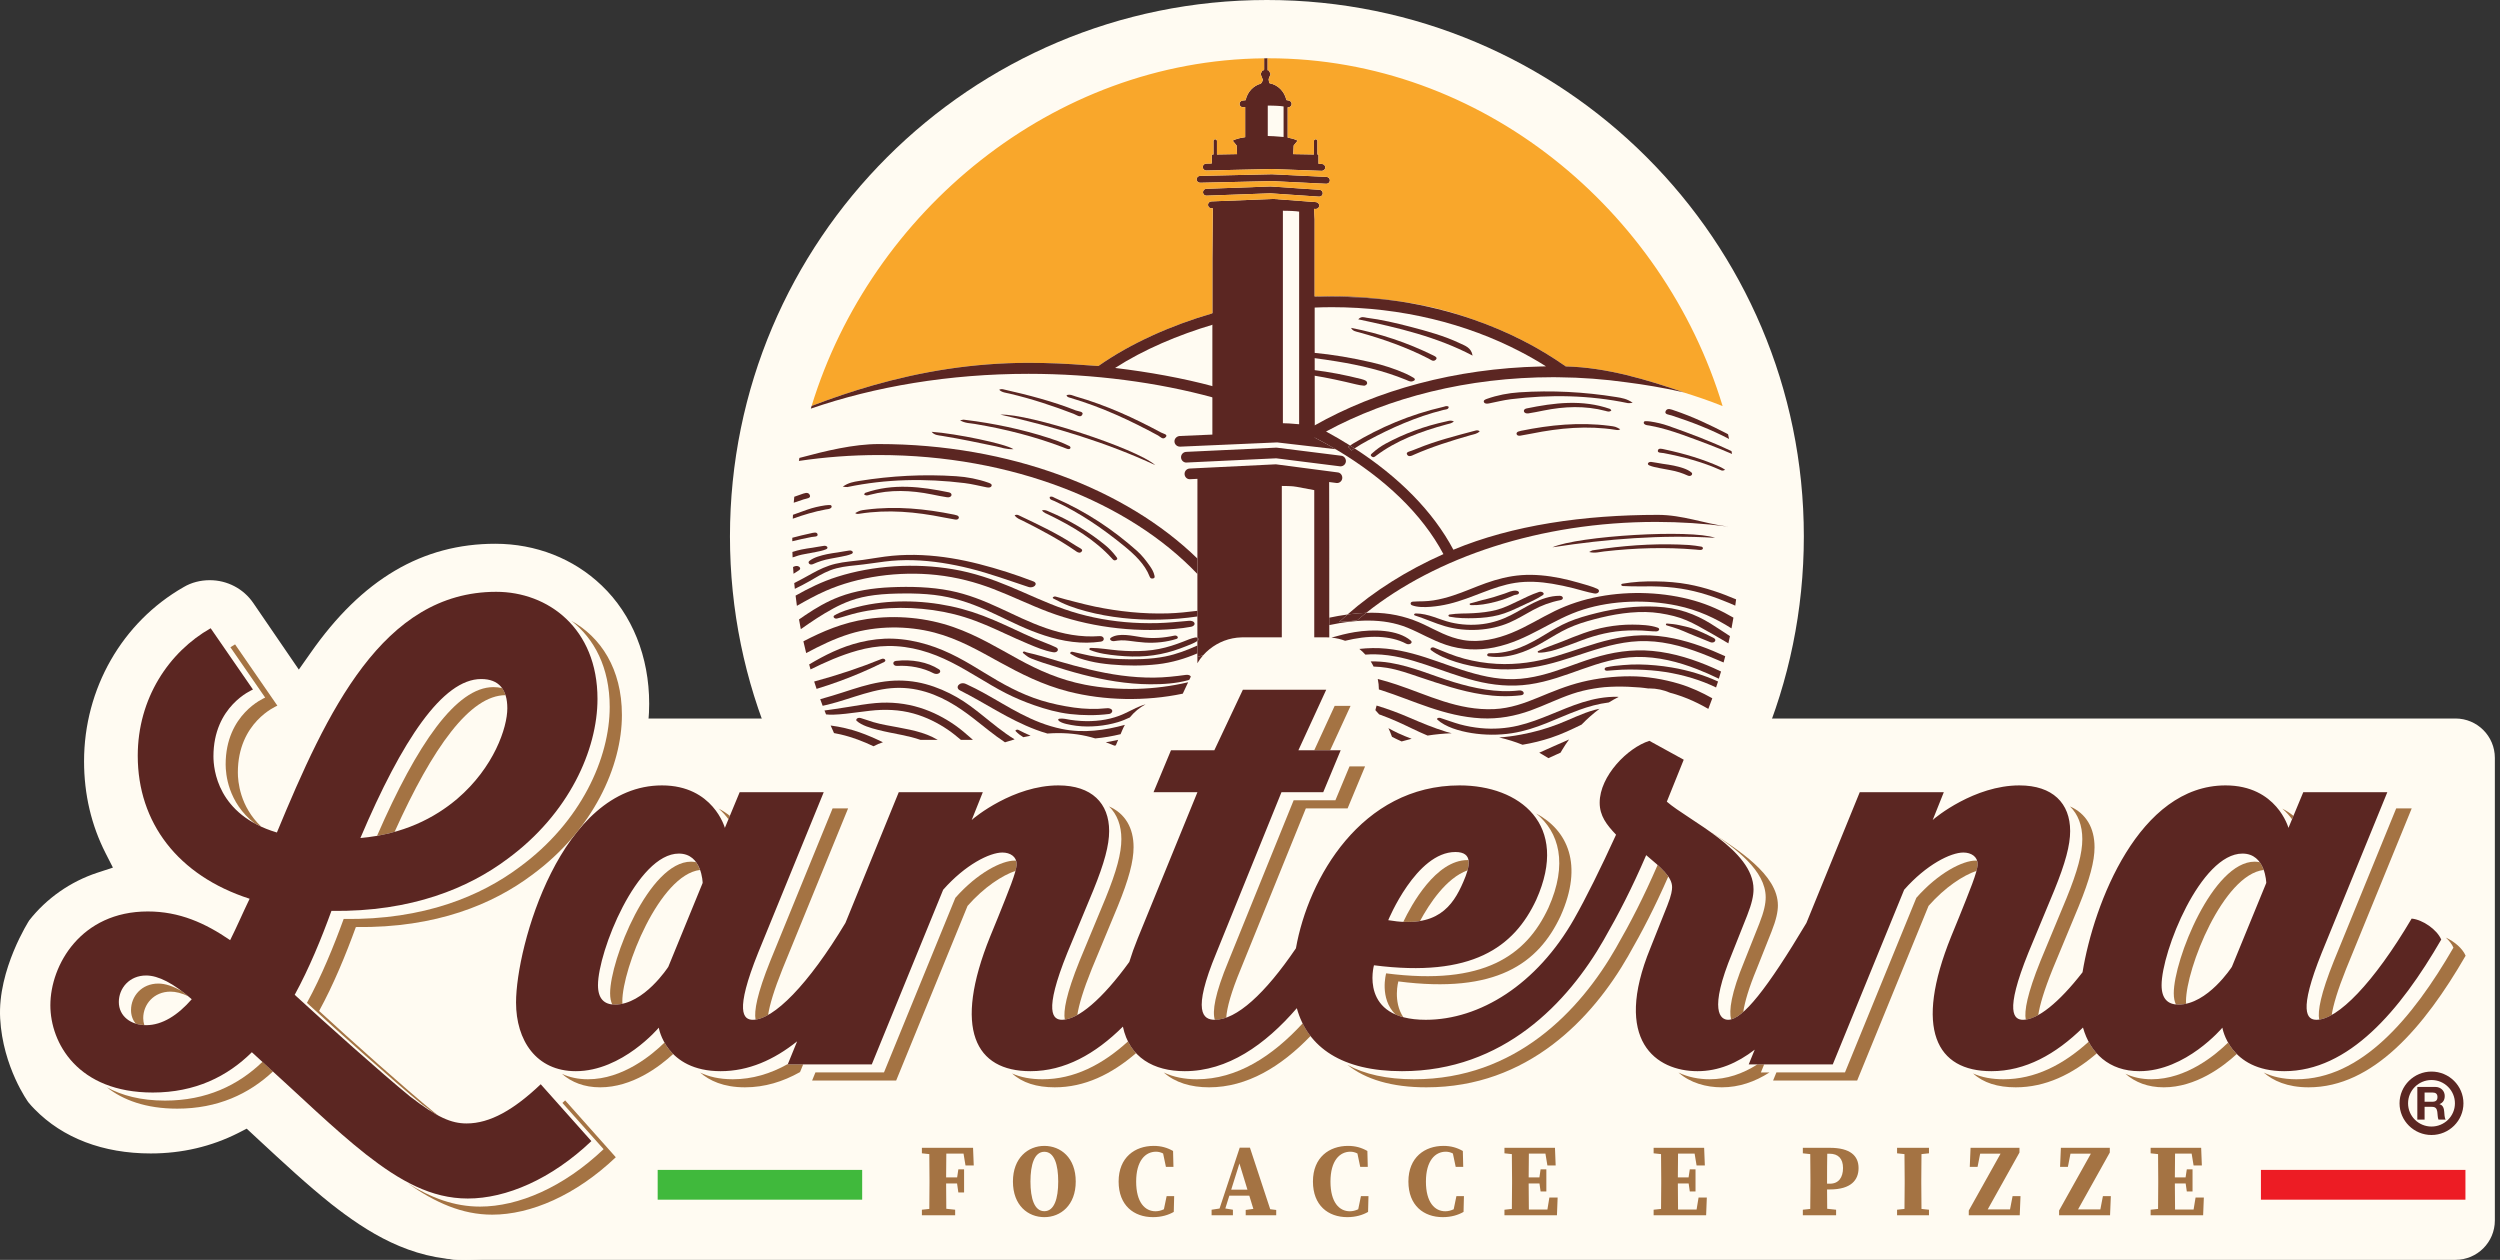 <svg width="254" height="128" viewBox="0 0 254 128" fill="none" xmlns="http://www.w3.org/2000/svg">
<rect x="0" y="0" width="254" height="128" fill="#333333" stroke="none"/>
<g clip-path="url(#clip0_417_146)">
<path d="M2.971 93.508C4.722 91.282 7.131 89.579 9.881 88.671L11.473 88.149L10.722 86.673C9.29 83.857 8.54 80.724 8.54 77.34C8.54 69.983 12.404 63.217 18.655 59.651C19.451 59.175 20.383 58.947 21.315 58.947C23.088 58.947 24.747 59.81 25.747 61.286L30.361 68.03L31.544 66.35C36.772 58.857 42.909 55.246 50.319 55.246C54.433 55.246 58.274 56.745 61.139 59.492C64.23 62.444 65.957 66.713 65.957 71.505C65.957 72.072 65.935 72.708 65.844 73.457L65.707 75.001H67.253C69.003 75.001 70.662 75.342 72.163 76.001L72.686 76.205L73.208 76.023C73.799 75.819 74.413 75.705 75.049 75.705H83.596C84.665 75.705 85.71 76.023 86.597 76.636L87.392 77.181L88.188 76.636C89.074 76.023 90.12 75.705 91.188 75.705H99.735C100.258 75.705 100.758 75.773 101.258 75.933L101.69 76.046L102.121 75.91C103.917 75.297 105.713 75.001 107.418 75.001C109.031 75.001 110.554 75.274 111.918 75.819L113.214 76.341L113.896 74.729C114.714 72.708 116.669 71.414 118.851 71.414H119.851L121.306 68.303C122.192 66.418 124.079 65.215 126.147 65.215H134.603C136.422 65.215 138.104 66.123 139.104 67.667C139.899 68.939 140.149 70.483 139.786 71.936L139.604 72.663L140.104 73.23C140.263 73.389 140.399 73.594 140.536 73.798C140.763 74.139 140.945 74.479 141.104 74.865L141.559 76.069L142.809 75.728C144.514 75.251 146.332 75.024 148.173 75.024C151.31 75.024 154.242 75.796 156.629 77.249L157.856 77.999L158.584 76.75C160.22 73.957 163.062 71.595 165.812 70.71C166.335 70.551 166.88 70.46 167.426 70.46C168.335 70.46 169.222 70.687 170.017 71.141L173.495 73.071C175.677 74.275 176.745 76.795 176.063 79.18L175.813 80.133L176.609 80.724C177.927 81.677 178.996 82.563 179.882 83.471L181.405 85.015L183.792 79.089C184.61 77.045 186.565 75.728 188.77 75.728H197.294C197.817 75.728 198.339 75.796 198.817 75.955L199.249 76.069L199.68 75.933C201.476 75.319 203.249 75.024 204.977 75.024C208.613 75.024 211.659 76.387 213.546 78.884L214.478 80.111L215.614 79.089C218.615 76.387 222.093 75.024 225.911 75.024C227.707 75.024 229.389 75.365 230.912 76.023L231.435 76.228L231.98 76.046C232.571 75.842 233.185 75.728 233.822 75.728H242.345C244.141 75.728 245.8 76.614 246.801 78.09C247.801 79.566 248.005 81.45 247.323 83.085L245.141 88.49L246.664 88.921C249.324 89.648 251.779 91.714 252.779 94.076C253.438 95.597 253.324 97.391 252.483 98.821C250.187 102.818 243.209 114.966 231.889 114.966C229.389 114.966 227.184 114.376 225.298 113.263L224.616 112.854L223.911 113.218C221.706 114.376 219.433 114.966 217.183 114.966C214.91 114.966 212.75 114.353 210.977 113.218L210.296 112.764L209.568 113.15C207.204 114.353 204.704 114.966 202.158 114.966C198.339 114.966 195.248 113.626 193.202 111.083L191.816 109.38L190.816 111.333C189.906 113.15 188.065 114.285 186.019 114.285H177.473C177.314 114.285 177.155 114.285 176.995 114.262L176.7 114.239L176.427 114.33C175.063 114.762 173.654 114.989 172.268 114.989C168.176 114.989 164.653 113.218 162.584 110.152C162.312 109.743 162.062 109.335 161.857 108.903L161.039 107.268L159.652 108.449C154.606 112.786 148.742 114.989 142.263 114.989C137.854 114.989 134.194 113.967 131.444 111.969L130.648 111.378L129.83 111.923C126.784 113.944 123.533 114.966 120.192 114.966C117.624 114.966 115.282 114.33 113.396 113.172L112.714 112.741L112.009 113.104C109.6 114.353 107.099 114.966 104.508 114.966C100.689 114.966 97.598 113.626 95.552 111.083L94.166 109.38L93.166 111.333C92.256 113.15 90.415 114.285 88.37 114.285H79.846C79.459 114.285 79.073 114.239 78.686 114.171L78.323 114.081L77.959 114.194C76.368 114.716 74.709 114.966 73.026 114.966C70.822 114.966 68.821 114.512 67.048 113.604L64.093 112.06L65.025 115.261C65.594 117.191 65.048 119.258 63.593 120.643C58.638 125.389 52.865 128 47.341 128C41.658 128 37.249 125.139 33.68 122.346C31.18 120.348 28.93 118.259 26.065 115.602L25.065 114.671L24.179 115.125C21.474 116.487 18.496 117.191 15.314 117.191C10.472 117.191 6.381 115.625 3.517 112.695C3.29 112.468 3.085 112.241 2.88 111.991C2.88 111.991 0.289 108.449 0.016 103.476C-0.256 98.503 2.971 93.508 2.971 93.508Z" fill="#FFFBF2"/>
<path d="M128.717 0C158.846 0 183.27 24.399 183.27 54.497C183.27 84.595 158.846 108.994 128.717 108.994C98.588 108.994 74.164 84.595 74.164 54.497C74.164 24.399 98.588 0 128.717 0Z" fill="#FFFBF2"/>
<path d="M249.477 128H46.477C44.267 128 42.477 126.209 42.477 124V77C42.477 74.791 44.267 73 46.477 73H249.477C251.686 73 253.477 74.791 253.477 77V124C253.477 126.209 251.686 128 249.477 128Z" fill="#FFFBF2"/>
</g>
<path d="M128.805 10.726C128.805 10.726 129.046 10.726 129.346 10.735C129.479 10.74 129.619 10.745 129.762 10.752C130.008 10.765 130.25 10.784 130.412 10.814V13.917C130.412 13.917 129.892 13.871 129.43 13.841C129.167 13.825 128.919 13.812 128.805 13.817V10.726ZM128.394 7.138L128.256 7.158L128.073 7.515L128.274 8.031L128.295 8.038C128.315 8.299 128.097 8.494 128.097 8.494L128.11 8.496C127.332 8.7 126.723 9.355 126.556 10.181C126.373 10.2 126.259 10.215 126.235 10.218C126.047 10.242 125.914 10.415 125.938 10.603C125.964 10.79 126.138 10.922 126.327 10.899C126.33 10.897 126.397 10.889 126.51 10.877V13.937C125.499 14.081 125.24 14.297 125.24 14.297L125.64 14.781L125.684 15.658L123.643 15.694V14.326C123.643 14.23 123.563 14.15 123.466 14.15C123.367 14.15 123.288 14.23 123.288 14.326V15.699L123.116 15.702V16.609L122.544 16.621C122.35 16.627 122.194 16.788 122.199 16.98C122.205 17.175 122.365 17.327 122.561 17.324L129.213 17.173L134.281 17.358H134.295C134.482 17.358 134.64 17.209 134.646 17.019C134.653 16.826 134.501 16.664 134.306 16.657L133.96 16.643V15.702L133.85 15.701V14.326C133.85 14.23 133.771 14.15 133.675 14.15C133.576 14.15 133.496 14.23 133.496 14.326V15.695L131.395 15.658L131.438 14.781L131.836 14.297C131.836 14.297 131.622 14.118 130.829 13.979V10.896C130.846 10.899 130.867 10.902 130.887 10.902C131.041 10.902 131.182 10.797 131.221 10.643C131.268 10.459 131.157 10.271 130.97 10.225C130.883 10.203 130.791 10.184 130.696 10.166C130.513 9.296 129.839 8.615 128.994 8.461C128.912 8.36 128.894 8.033 128.894 8.033L129.095 7.515L128.912 7.158L128.791 7.139V5.921C128.673 5.922 128.556 5.924 128.438 5.925V7.067L128.394 7.138Z" fill="#5B2622"/>
<path d="M134.065 19.283L129.085 18.945L122.562 19.181C122.366 19.19 122.216 19.351 122.223 19.544C122.23 19.737 122.39 19.891 122.586 19.879L129.072 19.642L134.018 19.979C134.025 19.979 134.031 19.979 134.04 19.979C134.225 19.979 134.38 19.838 134.391 19.654C134.403 19.463 134.258 19.295 134.065 19.283Z" fill="#5B2622"/>
<path d="M134.78 17.974L129.223 17.704L121.919 17.871C121.724 17.876 121.573 18.035 121.574 18.228C121.579 18.418 121.736 18.569 121.928 18.569H121.934L129.214 18.401L134.746 18.672C134.751 18.672 134.758 18.672 134.763 18.672C134.949 18.672 135.104 18.526 135.115 18.34C135.125 18.147 134.975 17.983 134.78 17.974Z" fill="#5B2622"/>
<path d="M97.233 52.365C97.142 52.334 97.047 52.307 96.95 52.288C94.016 51.693 91.053 51.393 88.025 51.778C87.369 51.861 87.37 51.867 86.887 52.128C87.016 52.245 87.175 52.219 87.343 52.193C90.228 51.739 93.059 52.007 95.869 52.571C96.257 52.649 96.647 52.72 97.039 52.785C97.219 52.815 97.386 52.764 97.418 52.615C97.438 52.519 97.37 52.413 97.233 52.365Z" fill="#5B2622"/>
<path d="M84.433 51.604C84.471 51.57 84.499 51.514 84.496 51.469C84.49 51.392 84.451 51.311 84.327 51.312C84.162 51.314 83.995 51.32 83.833 51.344C83.208 51.437 82.6 51.578 82.022 51.78C81.534 51.951 81.049 52.125 80.565 52.302C80.557 52.434 80.552 52.567 80.547 52.7C81.624 52.313 82.724 51.977 83.883 51.763C84.072 51.728 84.29 51.733 84.433 51.604Z" fill="#5B2622"/>
<path d="M82.873 56.086C83.237 56.015 83.615 55.943 83.935 55.804C84.212 55.683 84.032 55.415 83.717 55.456C83.323 55.506 82.939 55.589 82.548 55.648C82.179 55.703 81.808 55.75 81.447 55.828C81.139 55.895 80.812 55.974 80.508 56.078C80.513 56.264 80.52 56.448 80.528 56.633C80.928 56.484 81.339 56.367 81.806 56.286C82.163 56.224 82.518 56.156 82.873 56.086Z" fill="#5B2622"/>
<path d="M82.264 50.27C82.091 49.932 81.674 50.131 81.393 50.226C81.159 50.304 80.928 50.386 80.699 50.47C80.681 50.672 80.66 50.874 80.644 51.077C80.981 50.96 81.319 50.846 81.66 50.734C81.937 50.644 82.45 50.632 82.264 50.27Z" fill="#5B2622"/>
<path d="M88.373 50.272C90.465 49.721 92.561 49.808 94.662 50.231C95.177 50.335 95.692 50.442 96.213 50.521C96.408 50.551 96.627 50.499 96.671 50.309C96.705 50.162 96.57 50.055 96.409 50.022C93.575 49.438 90.74 49.089 87.92 50.069C87.87 50.086 87.849 50.149 87.785 50.225C88.002 50.412 88.191 50.321 88.373 50.272Z" fill="#5B2622"/>
<path d="M83.061 54.274C82.991 54.012 82.621 54.13 82.376 54.183C81.742 54.319 81.116 54.47 80.499 54.637C80.499 54.711 80.496 54.785 80.496 54.859C80.496 54.904 80.498 54.948 80.498 54.992C81.148 54.829 81.808 54.684 82.476 54.556C82.7 54.513 83.14 54.563 83.061 54.274Z" fill="#5B2622"/>
<path d="M107.133 50.907C109.756 52.123 112.005 53.688 114.102 55.384C115.254 56.315 116.318 57.311 116.806 58.584C116.86 58.725 116.965 58.821 117.159 58.769C117.364 58.713 117.313 58.569 117.284 58.442C117.209 58.108 117.032 57.802 116.826 57.508C116.444 56.965 116.038 56.429 115.512 55.962C113.113 53.832 110.393 51.995 107.196 50.599C107.032 50.528 106.889 50.384 106.655 50.49C106.596 50.774 106.937 50.816 107.133 50.907Z" fill="#5B2622"/>
<path d="M121.656 58.319L121.656 56.749C114.427 49.711 102.612 45.116 89.287 45.116C86.707 45.116 83.884 45.811 81.219 46.525C81.201 46.627 81.185 46.73 81.168 46.831C83.788 46.443 86.501 46.232 89.287 46.232C102.814 46.232 114.739 51.046 121.656 58.319Z" fill="#5B2622"/>
<path d="M100.427 49.043C99.384 48.673 98.273 48.458 97.144 48.383C93.833 48.163 90.544 48.34 87.29 48.864C86.749 48.951 86.185 49.038 85.625 49.447C85.912 49.471 86.011 49.501 86.094 49.483C90.023 48.663 93.997 48.59 97.997 49.081C98.752 49.173 99.487 49.364 100.231 49.511C100.438 49.552 100.658 49.556 100.737 49.382C100.822 49.195 100.607 49.107 100.427 49.043Z" fill="#5B2622"/>
<path d="M175.513 53.497C175.54 53.117 175.494 53.879 175.513 53.497Z" fill="#5B2622"/>
<path d="M106.519 52.285C109.001 53.48 111.267 54.862 112.967 56.732C113.08 56.856 113.189 57.023 113.427 56.879C113.602 56.774 113.474 56.649 113.393 56.542C113.072 56.117 112.7 55.721 112.262 55.364C110.598 54.008 108.713 52.871 106.583 51.98C106.388 51.898 106.195 51.763 105.859 51.862C106.049 52.103 106.299 52.178 106.519 52.285Z" fill="#5B2622"/>
<path d="M109.381 56.046C109.551 56.153 109.74 56.217 109.889 56.043C110.036 55.871 109.875 55.768 109.7 55.671C109.456 55.536 109.221 55.391 108.991 55.242C107.298 54.144 105.412 53.263 103.538 52.37C103.429 52.318 103.307 52.259 103.086 52.346C103.268 52.658 103.625 52.766 103.924 52.915C105.773 53.841 107.583 54.809 109.233 55.942C109.283 55.976 109.329 56.014 109.381 56.046Z" fill="#5B2622"/>
<path d="M135.789 36.715C138.231 37.111 140.597 37.674 142.813 38.575C142.978 38.643 143.14 38.73 143.317 38.759C143.427 38.778 143.589 38.728 143.68 38.667C143.808 38.581 143.741 38.455 143.633 38.39C143.375 38.236 143.107 38.088 142.824 37.963C141.724 37.472 140.558 37.093 139.341 36.813C137.392 36.365 135.42 36.018 133.414 35.837L133.414 36.372C134.209 36.47 135 36.587 135.789 36.715Z" fill="#5B2622"/>
<path d="M148.324 34.877C146.757 34.129 145.016 33.65 143.27 33.194C141.829 32.819 140.371 32.475 138.854 32.283C138.61 32.252 138.332 32.093 137.996 32.442C142.039 33.298 145.996 34.223 149.615 36.13C149.483 35.306 148.833 35.12 148.324 34.877Z" fill="#5B2622"/>
<path d="M137.791 39.055C138.054 39.118 138.329 39.171 138.602 39.187C138.696 39.192 138.856 39.081 138.889 39C138.923 38.914 138.882 38.766 138.799 38.708C138.668 38.614 138.482 38.556 138.307 38.511C136.703 38.104 135.076 37.786 133.418 37.589L133.418 38.146C134.896 38.385 136.347 38.706 137.791 39.055Z" fill="#5B2622"/>
<path d="M138.078 33.766C140.562 34.451 142.939 35.302 145.141 36.431C145.364 36.546 145.609 36.785 145.857 36.565C146.131 36.322 145.771 36.187 145.552 36.078C142.98 34.811 140.216 33.885 137.27 33.312C137.43 33.651 137.777 33.683 138.078 33.766Z" fill="#5B2622"/>
<path d="M154.363 39.86C153.234 39.935 152.122 40.151 151.08 40.521C150.9 40.584 150.684 40.672 150.769 40.859C150.849 41.034 151.069 41.029 151.276 40.989C152.02 40.842 152.755 40.651 153.509 40.559C157.51 40.068 161.483 40.141 165.412 40.961C165.496 40.979 165.595 40.949 165.882 40.925C165.322 40.515 164.758 40.428 164.217 40.341C160.963 39.817 157.674 39.641 154.363 39.86Z" fill="#5B2622"/>
<path d="M138.954 44.766C141.332 43.487 143.836 42.363 146.641 41.652C146.851 41.599 147.193 41.621 147.189 41.331C146.979 41.183 146.811 41.299 146.637 41.338C143.234 42.12 140.217 43.424 137.461 45.074C137.36 45.135 137.267 45.203 137.172 45.269C137.324 45.364 137.474 45.459 137.623 45.556C138.045 45.275 138.494 45.014 138.954 44.766Z" fill="#5B2622"/>
<path d="M137.144 45.553C137.2 45.625 137.257 45.698 137.312 45.77C137.415 45.697 137.52 45.626 137.626 45.556C137.477 45.459 137.326 45.363 137.175 45.268C137.108 45.314 137.038 45.357 136.973 45.404C137.031 45.452 137.089 45.499 137.144 45.553Z" fill="#5B2622"/>
<path d="M155.287 42C155.809 41.919 156.323 41.813 156.838 41.709C158.939 41.286 161.036 41.199 163.127 41.75C163.309 41.798 163.499 41.89 163.715 41.703C163.651 41.627 163.629 41.563 163.581 41.547C160.76 40.566 157.925 40.916 155.091 41.499C154.93 41.533 154.796 41.64 154.829 41.787C154.874 41.977 155.092 42.029 155.287 42Z" fill="#5B2622"/>
<path d="M154.549 43.767C154.453 43.786 154.357 43.812 154.266 43.844C154.129 43.892 154.061 43.998 154.082 44.094C154.113 44.243 154.28 44.294 154.46 44.264C154.852 44.199 155.243 44.128 155.631 44.05C158.44 43.486 161.271 43.218 164.156 43.672C164.325 43.698 164.484 43.724 164.613 43.606C164.129 43.345 164.131 43.34 163.475 43.257C160.447 42.872 157.483 43.171 154.549 43.767Z" fill="#5B2622"/>
<path d="M167.667 42.823C167.505 42.8 167.338 42.792 167.173 42.791C167.049 42.789 167.01 42.871 167.004 42.948C167.001 42.993 167.029 43.049 167.067 43.083C167.21 43.212 167.429 43.208 167.617 43.242C168.792 43.458 169.905 43.801 170.995 44.193C172.677 44.799 174.349 45.419 175.975 46.122C175.958 46.027 175.939 45.932 175.921 45.837C173.86 44.853 171.686 44.031 169.478 43.259C168.9 43.056 168.292 42.916 167.667 42.823Z" fill="#5B2622"/>
<path d="M170.111 41.704C169.829 41.609 169.413 41.41 169.239 41.748C169.053 42.11 169.566 42.122 169.844 42.212C171.882 42.877 173.847 43.642 175.673 44.598C175.639 44.439 175.606 44.279 175.57 44.121C175.519 44.094 175.471 44.063 175.419 44.036C173.719 43.166 171.989 42.333 170.111 41.704Z" fill="#5B2622"/>
<path d="M147.714 42.823C147.403 42.664 147.188 42.762 146.981 42.806C144.722 43.289 142.656 44.059 140.766 45.083C140.269 45.353 139.829 45.675 139.435 46.033C139.335 46.122 139.187 46.221 139.338 46.358C139.545 46.543 139.684 46.399 139.818 46.297C141.839 44.774 144.324 43.834 146.987 43.117C147.224 43.053 147.483 43.025 147.714 42.823Z" fill="#5B2622"/>
<path d="M149.893 43.751C147.884 44.283 145.866 44.8 143.997 45.568C143.744 45.671 143.485 45.771 143.22 45.858C143.029 45.921 142.853 45.993 142.965 46.189C143.078 46.388 143.276 46.358 143.463 46.285C143.52 46.263 143.572 46.235 143.628 46.21C145.462 45.401 147.421 44.784 149.412 44.215C149.733 44.123 150.105 44.083 150.342 43.81C150.141 43.684 150.01 43.72 149.893 43.751Z" fill="#5B2622"/>
<path d="M169.029 46.034C171.047 46.422 172.996 46.943 174.801 47.755C174.913 47.806 175.026 47.865 175.277 47.731C175.114 47.633 174.994 47.543 174.855 47.479C173.062 46.657 171.131 46.091 169.129 45.661C168.884 45.608 168.514 45.491 168.443 45.752C168.364 46.041 168.804 45.991 169.029 46.034Z" fill="#5B2622"/>
<path d="M167.562 47.282C167.882 47.421 168.261 47.493 168.624 47.564C168.979 47.633 169.335 47.702 169.692 47.764C170.359 47.88 170.916 48.065 171.486 48.322C171.797 48.464 172.048 48.168 171.853 48.003C171.422 47.637 170.694 47.446 170.05 47.306C169.689 47.228 169.319 47.181 168.949 47.126C168.558 47.067 168.174 46.984 167.781 46.934C167.466 46.893 167.285 47.162 167.562 47.282Z" fill="#5B2622"/>
<path d="M94.927 64.267C97.425 64.92 99.493 66.141 101.542 67.264C103.705 68.451 105.913 69.582 108.546 70.257C112.206 71.194 116.409 71.27 120.17 70.476L120.716 69.316C117.362 70.115 113.633 70.228 110.221 69.564C107.668 69.067 105.509 68.096 103.469 66.979C101.359 65.823 99.313 64.566 96.882 63.716C94.168 62.766 91.085 62.453 88.085 62.894C85.643 63.252 83.571 64.149 81.625 65.158C81.714 65.558 81.808 65.957 81.907 66.353C83.302 65.611 84.735 64.896 86.358 64.395C89.038 63.569 92.193 63.551 94.927 64.267Z" fill="#5B2622"/>
<path d="M156.758 76.689L157.317 77.028C157.729 76.844 158.14 76.657 158.551 76.471L158.715 76.19C158.93 75.829 159.165 75.475 159.417 75.13C158.395 75.564 157.4 76.03 156.387 76.476C156.511 76.546 156.636 76.616 156.758 76.689Z" fill="#5B2622"/>
<path d="M107.872 74.06C104.811 73.432 102.455 71.789 100.048 70.459C99.426 70.115 98.793 69.786 98.125 69.484C97.501 69.203 96.966 69.86 97.545 70.15C100.144 71.452 102.429 73.084 105.277 74.151C105.648 74.29 106.029 74.415 106.417 74.527C106.794 74.499 107.168 74.483 107.538 74.483C108.861 74.483 110.115 74.663 111.273 75.023C112.152 74.949 113.013 74.795 113.851 74.594L114.014 74.205C114.094 74.011 114.187 73.826 114.287 73.646C112.244 74.203 110.116 74.52 107.872 74.06Z" fill="#5B2622"/>
<path d="M162.482 60.607C160.856 60.91 159.34 61.413 157.976 62.076C156.489 62.798 155.15 63.66 153.578 64.302C152.13 64.893 150.357 65.323 148.656 65.028C147.143 64.766 145.919 64.039 144.67 63.448C143.276 62.786 141.72 62.352 140.006 62.268C139.609 62.249 139.208 62.25 138.808 62.264C138.488 62.518 138.173 62.774 137.868 63.037C137.264 63.084 136.662 63.165 136.056 63.194C136.331 62.935 136.617 62.683 136.904 62.432C136.276 62.518 135.657 62.63 135.055 62.757L135.055 63.51C137.689 62.951 140.502 62.762 142.98 63.767C144.325 64.313 145.498 65.043 146.91 65.514C148.462 66.032 150.152 66.12 151.812 65.781C155.343 65.061 157.615 62.942 160.899 61.917C163.834 61 167.303 60.889 170.384 61.53C172.542 61.98 174.327 62.83 175.92 63.845C175.99 63.483 176.055 63.118 176.117 62.753C174.924 62.054 173.619 61.449 172.134 61.024C169.107 60.16 165.651 60.016 162.482 60.607Z" fill="#5B2622"/>
<path d="M136.059 63.193C136.664 63.164 137.266 63.083 137.871 63.036C138.176 62.774 138.491 62.517 138.81 62.263C138.173 62.284 137.536 62.344 136.906 62.431C136.62 62.683 136.333 62.935 136.059 63.193Z" fill="#5B2622"/>
<path d="M89.836 67.256C90.102 67.123 89.867 66.828 89.569 66.95C87.378 67.84 85.088 68.603 82.719 69.244C82.799 69.494 82.883 69.741 82.966 69.99C84.564 69.501 86.101 68.938 87.549 68.315C88.329 67.98 89.091 67.626 89.836 67.256Z" fill="#5B2622"/>
<path d="M88.75 75.82C89.056 75.654 89.376 75.518 89.705 75.414C88.937 75.038 88.144 74.687 87.295 74.391C86.359 74.067 85.386 73.844 84.394 73.711C84.506 73.968 84.619 74.226 84.736 74.481C84.957 74.52 85.177 74.565 85.398 74.616C86.614 74.899 87.709 75.328 88.75 75.82Z" fill="#5B2622"/>
<path d="M95.161 58.42C97.217 58.643 99.119 59.148 100.921 59.84C102.837 60.575 104.618 61.458 106.544 62.181C110.433 63.641 114.956 64.286 119.389 63.895C119.947 63.846 120.487 63.782 121.028 63.678C121.27 63.631 121.421 63.458 121.354 63.294C121.28 63.113 121.031 63.052 120.78 63.075C119.708 63.175 118.643 63.283 117.559 63.309C116.469 63.334 115.372 63.301 114.291 63.204C112.152 63.011 110.071 62.571 108.158 61.9C106.23 61.225 104.459 60.368 102.616 59.598C100.81 58.843 98.912 58.188 96.839 57.836C92.926 57.17 88.71 57.448 85.061 58.602C83.503 59.095 82.143 59.777 80.832 60.514C80.873 60.861 80.916 61.207 80.965 61.553C81.914 61.013 82.867 60.478 83.91 60.022C87.179 58.589 91.304 58 95.161 58.42Z" fill="#5B2622"/>
<path d="M90.224 65.633C91.376 65.62 92.489 65.783 93.556 66.072C95.763 66.669 97.577 67.753 99.335 68.797C100.269 69.353 101.19 69.916 102.183 70.424C103.101 70.893 104.075 71.302 105.099 71.658C106.243 72.056 107.459 72.402 108.735 72.547C110.044 72.695 111.371 72.705 112.677 72.541C112.916 72.51 113.053 72.316 112.992 72.168C112.922 71.996 112.679 71.931 112.437 71.957C111.327 72.075 110.191 72.043 109.094 71.886C107.971 71.724 106.865 71.496 105.819 71.174C103.641 70.504 101.791 69.447 100.038 68.37C98.256 67.275 96.429 66.159 94.202 65.488C93.101 65.156 91.939 64.933 90.729 64.889C89.606 64.849 88.461 64.993 87.406 65.247C85.435 65.723 83.769 66.581 82.211 67.506C82.258 67.675 82.302 67.845 82.35 68.012C83.848 67.275 85.401 66.579 87.121 66.096C88.105 65.82 89.155 65.646 90.224 65.633Z" fill="#5B2622"/>
<path d="M167.875 66.133C165.762 65.937 163.779 66.268 161.866 66.86C160.071 67.415 158.397 68.152 156.537 68.612C155.652 68.83 154.729 68.984 153.784 69.002C152.883 69.019 151.997 68.922 151.133 68.753C147.563 68.052 144.591 66.277 140.856 65.904C139.918 65.81 139.004 65.832 138.109 65.931C138.328 66.106 138.532 66.3 138.722 66.509C139.047 66.487 139.374 66.473 139.707 66.479C141.512 66.513 143.221 66.989 144.817 67.52C146.503 68.079 148.133 68.719 149.895 69.168C151.659 69.618 153.522 69.8 155.381 69.534C157.307 69.258 159.045 68.585 160.77 67.977C162.487 67.372 164.293 66.789 166.269 66.747C168.461 66.702 170.557 67.26 172.425 67.986C173.187 68.282 173.919 68.611 174.635 68.956C174.711 68.713 174.786 68.471 174.858 68.226C174.598 68.104 174.341 67.979 174.074 67.862C172.198 67.04 170.117 66.34 167.875 66.133Z" fill="#5B2622"/>
<path d="M85.97 71.052C87.166 70.677 88.353 70.27 89.634 70.04C90.819 69.829 92.02 69.83 93.193 70.076C95.532 70.566 97.381 71.81 98.945 73.022C99.977 73.821 100.974 74.673 102.108 75.419L102.235 75.379C102.52 75.285 102.803 75.2 103.087 75.121C101.875 74.376 100.832 73.489 99.79 72.659C98.985 72.018 98.166 71.377 97.213 70.833C96.255 70.286 95.21 69.821 94.041 69.504C92.892 69.192 91.641 69.074 90.411 69.183C89.069 69.3 87.824 69.647 86.609 70.033C85.92 70.251 85.24 70.482 84.542 70.689C84.145 70.808 83.743 70.928 83.336 71.039C83.417 71.263 83.498 71.487 83.582 71.709C83.759 71.672 83.935 71.633 84.108 71.59C84.742 71.434 85.359 71.245 85.97 71.052Z" fill="#5B2622"/>
<path d="M84.65 72.612C85.08 72.595 85.51 72.565 85.935 72.516C86.757 72.422 87.573 72.305 88.396 72.212C89.903 72.042 91.379 72.094 92.803 72.489C94.121 72.855 95.289 73.454 96.288 74.13C96.769 74.456 97.202 74.81 97.624 75.169H98.85C98.264 74.659 97.692 74.141 97.023 73.675C95.997 72.963 94.811 72.326 93.466 71.907C92.037 71.462 90.532 71.297 88.967 71.431C88.016 71.513 87.099 71.678 86.17 71.829C85.717 71.903 85.263 71.978 84.805 72.039C84.46 72.086 84.115 72.14 83.769 72.187C83.821 72.32 83.874 72.452 83.927 72.584C84.168 72.607 84.41 72.622 84.65 72.612Z" fill="#5B2622"/>
<path d="M90.014 73.671C89.585 73.586 89.155 73.494 88.745 73.373C88.313 73.245 87.903 73.085 87.469 72.96C87.339 72.922 87.196 72.921 87.09 72.993C87 73.053 86.957 73.175 87.041 73.247C87.578 73.714 88.41 73.952 89.212 74.158C90.003 74.36 90.82 74.508 91.63 74.673C92.278 74.805 92.917 74.959 93.516 75.169H95.274C95.096 75.07 94.915 74.972 94.726 74.879C93.342 74.204 91.624 73.987 90.014 73.671Z" fill="#5B2622"/>
<path d="M91.14 67.656C92.444 67.58 93.805 67.855 94.837 68.398C95.01 68.488 95.244 68.51 95.412 68.398C95.566 68.294 95.571 68.114 95.412 68.011C94.242 67.252 92.629 66.961 91.038 67.146C90.611 67.195 90.705 67.681 91.14 67.656Z" fill="#5B2622"/>
<path d="M165.598 68.71C163.963 68.711 162.291 68.906 160.754 69.281C159.147 69.673 157.733 70.268 156.285 70.867C154.908 71.435 153.45 71.969 151.824 72.045C148.127 72.218 145.049 70.598 141.879 69.546C141.263 69.342 140.629 69.148 139.98 68.983C140.054 69.333 140.092 69.69 140.094 70.049C140.184 70.077 140.276 70.103 140.365 70.132C143.657 71.193 146.722 72.783 150.483 72.981C152.269 73.075 153.954 72.748 155.515 72.182C156.964 71.656 158.289 70.987 159.762 70.49C160.461 70.254 161.181 70.082 161.947 69.956C162.13 69.925 162.313 69.898 162.498 69.874C162.738 69.841 162.814 69.833 163.03 69.815C163.415 69.785 163.802 69.767 164.19 69.76C164.993 69.746 165.804 69.782 166.601 69.847C166.626 69.849 166.649 69.85 166.673 69.853C166.693 69.855 166.733 69.859 166.744 69.86C166.837 69.87 166.93 69.879 167.022 69.89C167.171 69.907 167.318 69.928 167.465 69.948C167.501 69.947 167.538 69.944 167.574 69.944C168.309 69.944 169.036 70.1 169.708 70.394C169.777 70.412 169.847 70.428 169.916 70.447C169.924 70.449 169.958 70.459 169.978 70.464C170.004 70.472 170.029 70.48 170.056 70.487C170.142 70.513 170.227 70.539 170.312 70.566C170.506 70.627 170.698 70.692 170.887 70.761C171.648 71.035 172.376 71.375 173.036 71.728C173.216 71.825 173.39 71.925 173.566 72.023C173.705 71.666 173.839 71.306 173.97 70.944C172.928 70.363 171.824 69.838 170.576 69.466C169.027 69.004 167.302 68.708 165.598 68.71Z" fill="#5B2622"/>
<path d="M84.687 61.806C85.202 61.528 85.795 61.251 86.41 61.029C87.177 60.753 87.986 60.573 88.842 60.464C89.837 60.337 90.857 60.303 91.868 60.297C92.884 60.29 93.905 60.324 94.906 60.442C96.826 60.668 98.52 61.237 100.135 61.952C101.718 62.653 103.201 63.456 104.838 64.101C106.509 64.761 108.451 65.317 110.423 65.297C110.899 65.292 111.375 65.254 111.842 65.192C112.307 65.13 112.21 64.594 111.729 64.63C107.814 64.923 104.535 63.147 101.514 61.752C99.968 61.038 98.344 60.376 96.532 60.015C94.591 59.627 92.51 59.577 90.5 59.665C88.675 59.745 86.895 60.021 85.293 60.627C83.994 61.119 82.882 61.782 81.833 62.487C81.613 62.634 81.396 62.786 81.18 62.937C81.236 63.268 81.299 63.596 81.363 63.923C81.393 63.903 81.422 63.882 81.451 63.861C82.48 63.138 83.524 62.433 84.687 61.806Z" fill="#5B2622"/>
<path d="M93.697 61.859C95.181 61.995 96.652 62.279 98.009 62.705C99.488 63.169 100.845 63.786 102.186 64.407C102.935 64.753 103.69 65.094 104.462 65.417C105.258 65.75 106.076 66.107 106.99 66.268C107.453 66.349 107.658 65.948 107.3 65.775C106.612 65.442 105.847 65.189 105.131 64.883C104.425 64.581 103.74 64.258 103.052 63.938C101.684 63.302 100.295 62.668 98.794 62.18C95.932 61.25 92.694 60.886 89.549 61.231C88.701 61.325 87.872 61.473 87.071 61.681C86.263 61.892 85.423 62.137 84.771 62.528C84.571 62.649 84.781 62.908 85.042 62.841C85.738 62.663 86.397 62.427 87.102 62.263C87.809 62.097 88.541 61.974 89.279 61.889C90.73 61.72 92.24 61.725 93.697 61.859Z" fill="#5B2622"/>
<path d="M120.502 68.567C119.413 68.714 118.346 68.837 117.23 68.846C116.124 68.855 115.017 68.775 113.931 68.631C111.721 68.339 109.616 67.775 107.554 67.179C106.975 67.011 106.401 66.836 105.824 66.667C105.54 66.584 105.245 66.52 104.96 66.438C104.689 66.358 104.366 66.326 104.123 66.209C103.987 66.144 103.852 66.281 103.953 66.358C104.124 66.488 104.258 66.624 104.452 66.742C104.662 66.871 104.922 66.962 105.167 67.057C105.666 67.251 106.201 67.407 106.72 67.575C107.791 67.92 108.872 68.249 109.982 68.535C112.179 69.101 114.491 69.51 116.858 69.523C118.145 69.53 119.526 69.442 120.724 69.106C120.77 69.093 120.805 69.074 120.84 69.056L120.987 68.743C120.93 68.624 120.76 68.532 120.502 68.567Z" fill="#5B2622"/>
<path d="M118.39 66.696C116.9 66.993 115.293 67.02 113.751 66.959C112.94 66.928 112.147 66.844 111.355 66.723C110.945 66.661 110.541 66.583 110.147 66.486C109.759 66.39 109.359 66.32 108.971 66.223C108.794 66.18 108.646 66.355 108.786 66.436C109.056 66.595 109.344 66.77 109.665 66.879C109.991 66.989 110.333 67.082 110.676 67.166C111.397 67.343 112.143 67.445 112.903 67.514C114.463 67.654 116.073 67.663 117.627 67.487C119.081 67.323 120.422 66.91 121.657 66.382L121.658 65.582C120.638 66.039 119.567 66.461 118.39 66.696Z" fill="#5B2622"/>
<path d="M121.433 64.769C120.994 64.857 120.626 65.029 120.233 65.181C119.839 65.333 119.439 65.478 119.028 65.608C118.196 65.87 117.307 66.051 116.391 66.115C115.474 66.18 114.539 66.162 113.626 66.084C112.698 66.006 111.785 65.834 110.847 65.826C110.67 65.824 110.613 65.985 110.759 66.044C111.601 66.388 112.602 66.521 113.566 66.613C114.536 66.706 115.508 66.74 116.482 66.657C117.452 66.573 118.37 66.386 119.254 66.107C119.692 65.969 120.116 65.811 120.532 65.646C120.926 65.489 121.334 65.339 121.657 65.12V64.793C121.597 64.765 121.521 64.752 121.433 64.769Z" fill="#5B2622"/>
<path d="M118.66 62.32C116.143 62.394 113.663 62.127 111.26 61.634C110.577 61.494 109.914 61.319 109.246 61.151C108.579 60.983 107.91 60.808 107.258 60.613C107.08 60.56 106.843 60.716 107.028 60.813C107.538 61.083 108.057 61.341 108.622 61.557C109.181 61.77 109.759 61.945 110.356 62.106C111.542 62.424 112.774 62.644 114.034 62.786C116.565 63.071 119.156 62.996 121.66 62.633L121.66 62.059C120.667 62.182 119.679 62.289 118.66 62.32Z" fill="#5B2622"/>
<path d="M140.077 64.709C141.097 64.755 142.055 64.97 142.863 65.397C143.2 65.575 143.603 65.308 143.334 65.081C142 63.96 139.533 63.911 137.629 64.224C136.82 64.357 136.041 64.562 135.273 64.781C135.754 64.827 136.22 64.936 136.663 65.103C137.77 64.839 138.911 64.657 140.077 64.709Z" fill="#5B2622"/>
<path d="M144.207 68.79C146.284 69.48 148.389 70.224 150.669 70.562C151.946 70.752 153.25 70.795 154.54 70.638C155.019 70.58 154.814 70.095 154.34 70.15C152.042 70.415 149.745 69.923 147.671 69.293C145.533 68.641 143.532 67.722 141.229 67.34C140.577 67.232 139.919 67.189 139.262 67.197C139.37 67.367 139.467 67.543 139.555 67.723C140.015 67.736 140.473 67.778 140.923 67.852C142.093 68.046 143.136 68.434 144.207 68.79Z" fill="#5B2622"/>
<path d="M166.796 64.548C165.749 64.573 164.72 64.725 163.731 64.95C161.748 65.403 159.937 66.125 158.025 66.689C156.128 67.249 154.15 67.561 152.069 67.447C150.935 67.385 149.815 67.203 148.759 66.92C147.665 66.627 146.703 66.206 145.702 65.797C145.451 65.695 145.219 65.922 145.4 66.06C146.076 66.577 147.013 66.972 147.938 67.259C148.889 67.555 149.897 67.77 150.93 67.89C152.996 68.132 155.09 68.01 157.065 67.54C159.054 67.067 160.874 66.341 162.814 65.793C163.748 65.529 164.719 65.312 165.721 65.202C166.774 65.087 167.856 65.121 168.894 65.279C171.168 65.625 173.167 66.476 175.117 67.308C175.174 67.096 175.228 66.884 175.283 66.671C173.664 65.934 171.956 65.265 170.084 64.87C169.026 64.647 167.907 64.523 166.796 64.548Z" fill="#5B2622"/>
<path d="M156.357 66.314C157.134 66.309 157.908 66.074 158.587 65.838C159.315 65.586 160.025 65.309 160.741 65.042C162.198 64.498 163.732 64.114 165.411 64.059C165.876 64.044 166.342 64.041 166.806 64.062C167.296 64.084 167.78 64.155 168.271 64.15C168.562 64.147 168.696 63.869 168.423 63.771C167.677 63.502 166.696 63.469 165.862 63.461C164.989 63.452 164.094 63.543 163.251 63.693C161.6 63.988 160.161 64.595 158.712 65.179C157.912 65.502 157.039 65.772 156.288 66.144C156.186 66.194 156.212 66.314 156.357 66.314Z" fill="#5B2622"/>
<path d="M166.525 67.508C165.983 67.5 165.437 67.528 164.899 67.572C164.333 67.617 163.76 67.671 163.218 67.792C162.947 67.852 162.971 68.166 163.29 68.146C163.788 68.115 164.283 68.062 164.783 68.041C165.287 68.019 165.789 68.02 166.292 68.032C167.269 68.054 168.228 68.124 169.181 68.273C171.039 68.562 172.807 69.097 174.352 69.847C174.42 69.645 174.488 69.444 174.553 69.241C173.128 68.585 171.528 68.1 169.852 67.815C168.766 67.631 167.645 67.526 166.525 67.508Z" fill="#5B2622"/>
<path d="M143.225 72.924C142.142 72.456 141.032 72.034 139.862 71.684L139.738 72.152L140.117 72.577C140.751 72.803 141.368 73.053 141.968 73.319C143.004 73.78 143.986 74.296 145.043 74.734C145.847 74.608 146.665 74.529 147.492 74.498C147.305 74.449 147.116 74.404 146.936 74.349C145.644 73.952 144.418 73.438 143.225 72.924Z" fill="#5B2622"/>
<path d="M158.224 73.603C156.971 74.073 155.933 74.369 154.546 74.632C153.775 74.779 153.054 74.876 152.312 74.925C153.136 75.114 153.93 75.362 154.69 75.667C155.683 75.499 156.65 75.261 157.564 74.959C158.687 74.588 159.684 74.11 160.69 73.62C161.258 73.031 161.873 72.488 162.516 72.01C162.357 72.046 162.195 72.076 162.04 72.118C160.666 72.49 159.51 73.12 158.224 73.603Z" fill="#5B2622"/>
<path d="M141.062 73.981C141.118 74.099 141.177 74.215 141.225 74.338L141.427 74.861C141.746 75.024 142.071 75.183 142.406 75.331L142.925 75.192C143.091 75.145 143.258 75.103 143.426 75.062C142.96 74.888 142.506 74.7 142.068 74.499C141.72 74.337 141.388 74.162 141.062 73.981Z" fill="#5B2622"/>
<path d="M157.547 72.594C156.488 73.025 155.403 73.451 154.23 73.727C153.02 74.01 151.726 74.103 150.456 73.979C149.728 73.908 148.999 73.778 148.317 73.59C147.631 73.401 146.987 73.146 146.315 72.936C146.154 72.886 145.911 73 146.041 73.12C146.838 73.851 148.225 74.273 149.512 74.479C150.853 74.693 152.263 74.705 153.608 74.496C156.148 74.101 158.193 72.947 160.44 72.13C161.382 71.788 162.397 71.503 163.455 71.37C163.783 71.166 164.116 70.979 164.452 70.812C164.415 70.804 164.379 70.796 164.335 70.795C161.8 70.748 159.627 71.749 157.547 72.594Z" fill="#5B2622"/>
<path d="M112.348 75.413L113.229 75.759C113.275 75.749 113.321 75.739 113.368 75.73L113.604 75.167C113.361 75.222 113.116 75.276 112.868 75.324C112.696 75.357 112.522 75.383 112.348 75.413Z" fill="#5B2622"/>
<path d="M103.205 74.298C103.414 74.518 103.672 74.719 103.964 74.899C104.213 74.842 104.461 74.791 104.709 74.746C104.284 74.567 103.873 74.371 103.473 74.16C103.332 74.086 103.092 74.179 103.205 74.298Z" fill="#5B2622"/>
<path d="M162.278 59.821C161.692 59.561 161.032 59.385 160.386 59.202C159.774 59.029 159.155 58.864 158.518 58.737C157.253 58.485 155.907 58.337 154.589 58.433C153.297 58.527 152.105 58.843 150.964 59.247C149.835 59.647 148.779 60.133 147.628 60.505C146.983 60.714 146.321 60.895 145.62 61.002C145.294 61.051 144.972 61.078 144.639 61.09C144.271 61.105 143.899 61.092 143.537 61.128C143.27 61.154 143.255 61.42 143.464 61.499C144.008 61.707 144.74 61.699 145.347 61.652C145.988 61.602 146.612 61.501 147.219 61.355C148.436 61.062 149.539 60.611 150.66 60.186C151.711 59.788 152.774 59.397 153.961 59.216C155.196 59.027 156.48 59.104 157.7 59.307C158.433 59.428 159.154 59.586 159.861 59.763C160.567 59.94 161.251 60.167 161.979 60.296C162.414 60.373 162.638 59.982 162.278 59.821Z" fill="#5B2622"/>
<path d="M158.464 60.533C157.465 60.534 156.581 60.872 155.794 61.258C154.991 61.654 154.269 62.116 153.473 62.517C152.622 62.946 151.705 63.266 150.654 63.404C149.577 63.546 148.444 63.486 147.411 63.241C146.211 62.957 145.156 62.338 143.838 62.325C143.681 62.324 143.601 62.484 143.754 62.532C144.798 62.862 145.75 63.314 146.81 63.622C147.866 63.93 149.035 64.056 150.183 63.985C151.312 63.914 152.403 63.67 153.355 63.255C154.211 62.882 154.96 62.411 155.751 61.982C156.599 61.522 157.503 61.178 158.552 60.972C158.909 60.901 158.845 60.532 158.464 60.533Z" fill="#5B2622"/>
<path d="M147.289 62.434C147.114 62.457 147.13 62.631 147.289 62.66C148.126 62.816 148.97 62.83 149.833 62.804C150.661 62.78 151.484 62.694 152.258 62.493C153.061 62.285 153.752 61.959 154.452 61.63C155.231 61.263 156.06 60.917 156.744 60.471C157.01 60.298 156.674 60.041 156.365 60.141C155.563 60.403 154.85 60.778 154.123 61.12C153.449 61.437 152.777 61.78 152.001 61.977C151.268 62.163 150.479 62.255 149.701 62.298C149.299 62.321 148.897 62.331 148.494 62.334C148.086 62.338 147.689 62.38 147.289 62.434Z" fill="#5B2622"/>
<path d="M168.268 59.07C167.689 59.062 167.109 59.069 166.532 59.106C165.955 59.144 165.41 59.21 164.848 59.304C164.643 59.338 164.7 59.533 164.896 59.541C165.396 59.564 165.887 59.579 166.388 59.576C166.886 59.574 167.385 59.568 167.883 59.574C168.867 59.588 169.843 59.656 170.802 59.807C172.581 60.087 174.219 60.648 175.759 61.296C175.942 61.373 176.121 61.454 176.302 61.534C176.333 61.321 176.36 61.108 176.388 60.894C174.872 60.253 173.262 59.687 171.528 59.366C170.467 59.17 169.367 59.084 168.268 59.07Z" fill="#5B2622"/>
<path d="M80.743 57.536C80.686 57.558 80.631 57.584 80.574 57.606C80.587 57.837 80.607 58.065 80.623 58.295C80.821 58.177 81.014 58.056 81.195 57.928C81.484 57.724 81.117 57.394 80.743 57.536Z" fill="#5B2622"/>
<path d="M113.737 72.713C112.552 73.165 111.182 73.331 109.832 73.249C109.465 73.226 109.104 73.193 108.745 73.134C108.399 73.077 107.986 72.964 107.627 73.022C107.522 73.039 107.485 73.121 107.531 73.18C107.678 73.37 108.038 73.482 108.324 73.552C108.662 73.635 109.014 73.697 109.369 73.742C110.068 73.829 110.786 73.829 111.491 73.767C112.212 73.703 112.905 73.572 113.569 73.374C114.005 73.243 114.401 73.075 114.787 72.894C115.231 72.344 115.777 71.892 116.393 71.559C116.043 71.652 115.712 71.793 115.415 71.93C114.855 72.191 114.331 72.487 113.737 72.713Z" fill="#5B2622"/>
<path d="M84.356 57.941C85.168 57.627 86.082 57.518 86.998 57.428C87.965 57.332 88.912 57.179 89.872 57.056C90.831 56.934 91.806 56.889 92.782 56.917C94.747 56.973 96.685 57.3 98.524 57.757C100.59 58.27 102.514 58.985 104.488 59.635C105.049 59.82 105.536 59.28 104.983 59.067C103.226 58.388 101.383 57.794 99.489 57.31C97.621 56.833 95.677 56.492 93.678 56.4C92.672 56.354 91.658 56.373 90.657 56.465C89.646 56.558 88.668 56.752 87.67 56.886C86.74 57.012 85.776 57.065 84.879 57.282C84.004 57.493 83.255 57.852 82.541 58.245C81.929 58.581 81.328 58.923 80.695 59.239C80.713 59.435 80.733 59.631 80.754 59.826C81.26 59.582 81.757 59.329 82.229 59.056C82.911 58.663 83.572 58.244 84.356 57.941Z" fill="#5B2622"/>
<path d="M86.293 55.932C85.9 55.982 85.516 56.066 85.125 56.124C84.755 56.179 84.385 56.226 84.024 56.304C83.38 56.444 82.652 56.635 82.221 57C82.026 57.166 82.277 57.462 82.589 57.32C83.158 57.063 83.715 56.879 84.382 56.762C84.74 56.699 85.095 56.632 85.45 56.562C85.813 56.492 86.191 56.419 86.512 56.28C86.788 56.16 86.608 55.892 86.293 55.932Z" fill="#5B2622"/>
<path d="M151.857 61.164C152.247 61.063 152.631 60.953 152.996 60.816C153.177 60.748 153.356 60.677 153.532 60.603C153.681 60.54 153.851 60.444 154.032 60.428C154.424 60.394 154.432 60.044 154.032 60.015C153.6 59.983 153.227 60.182 152.863 60.309C152.496 60.437 152.12 60.559 151.741 60.672C151.362 60.786 150.969 60.875 150.582 60.974C150.175 61.078 149.783 61.184 149.386 61.303C149.245 61.344 149.327 61.482 149.459 61.485C150.301 61.505 151.076 61.367 151.857 61.164Z" fill="#5B2622"/>
<path d="M171.298 62.175C170.349 61.86 169.354 61.691 168.3 61.637C166.223 61.531 164.157 61.801 162.217 62.285C161.23 62.531 160.239 62.809 159.349 63.188C158.508 63.546 157.763 63.993 157.027 64.44C155.426 65.413 153.629 66.425 151.337 66.369C151.065 66.362 151 66.652 151.272 66.691C153.217 66.969 155.06 66.211 156.494 65.41C157.234 64.996 157.933 64.549 158.685 64.144C159.477 63.718 160.341 63.383 161.272 63.114C163.116 62.582 165.152 62.149 167.182 62.181C168.165 62.196 169.151 62.361 170.068 62.592C170.967 62.818 171.764 63.187 172.506 63.589C173.564 64.161 174.586 64.761 175.603 65.364C175.658 65.12 175.711 64.875 175.763 64.63C175.096 64.198 174.446 63.754 173.763 63.334C173.024 62.88 172.199 62.473 171.298 62.175Z" fill="#5B2622"/>
<path d="M169.353 63.544C169.743 63.65 170.123 63.78 170.498 63.907C170.88 64.038 171.224 64.21 171.592 64.358C172.318 64.65 173.038 64.951 173.765 65.244C174.172 65.408 174.479 65.012 174.126 64.83C173.415 64.463 172.694 64.108 171.892 63.835C171.498 63.702 171.063 63.615 170.645 63.521C170.238 63.429 169.819 63.382 169.392 63.352C169.214 63.339 169.215 63.506 169.353 63.544Z" fill="#5B2622"/>
<path d="M113.193 65.138C113.427 65.109 113.664 65.066 113.902 65.059C114.166 65.05 114.426 65.072 114.685 65.103C115.224 65.168 115.762 65.25 116.308 65.284C117.405 65.353 118.539 65.232 119.532 64.912C119.811 64.823 119.615 64.513 119.321 64.577C118.247 64.811 117.126 64.901 116.013 64.744C115.061 64.609 113.71 64.263 112.884 64.782C112.635 64.939 112.901 65.175 113.193 65.138Z" fill="#5B2622"/>
<path d="M121.656 67.381C121.829 67.091 122.026 66.818 122.247 66.569C122.05 66.631 121.853 66.693 121.656 66.756V67.381Z" fill="#5B2622"/>
<path d="M121.656 64.793V65.12C121.673 65.109 121.692 65.099 121.708 65.087C121.835 64.995 121.788 64.855 121.656 64.793Z" fill="#5B2622"/>
<path d="M136.248 46.3L133.77 45.99L129.708 45.481C129.696 45.48 129.685 45.48 129.674 45.48L123.537 45.768L120.518 45.91C120.218 45.923 119.982 46.175 119.993 46.472C119.998 46.619 120.063 46.759 120.171 46.857C120.279 46.953 120.414 47.005 120.559 46.993L123.537 46.852L129.664 46.564L134.222 47.137L136.152 47.379C136.159 47.38 136.19 47.381 136.198 47.381C136.486 47.381 136.726 47.159 136.744 46.874C136.763 46.576 136.535 46.317 136.248 46.3Z" fill="#5B2622"/>
<path d="M130.342 21.412C130.342 21.412 130.588 21.412 130.897 21.421C131.034 21.426 131.178 21.431 131.324 21.438C131.577 21.452 131.825 21.471 131.992 21.502V43.102C131.992 43.102 131.458 43.055 130.983 43.023C130.713 43.007 130.459 42.994 130.342 42.999V21.412ZM133.582 44.464V43.743L133.571 34.791V22.295L133.513 21.22L133.656 21.23C133.667 21.232 133.675 21.232 133.684 21.232C133.866 21.232 134.022 21.091 134.033 20.91C134.049 20.718 133.904 20.55 133.709 20.535L129.784 20.242L129.786 20.226L129.653 20.232L129.415 20.213L123.069 20.462C122.875 20.47 122.724 20.633 122.732 20.826C122.738 21.018 122.907 21.174 123.097 21.161L123.221 21.156L123.194 24.236L123.177 26.286V44.154L123.021 44.161L119.879 44.297C119.562 44.31 119.314 44.562 119.325 44.859C119.33 45.003 119.393 45.136 119.502 45.234C119.616 45.337 119.767 45.389 119.921 45.38L123.539 45.222L129.757 44.95L133.534 45.388L135.706 45.64C135.019 45.235 134.311 44.842 133.582 44.464Z" fill="#5B2622"/>
<path d="M135.896 47.995L134.483 47.809L129.646 47.176C129.635 47.175 129.623 47.174 129.611 47.175L123.533 47.473L120.862 47.604C120.571 47.618 120.342 47.869 120.352 48.166C120.357 48.316 120.423 48.458 120.531 48.556C120.635 48.649 120.768 48.696 120.903 48.687L121.659 48.65L121.657 56.75L121.656 58.319L121.656 62.058L121.655 62.633L121.655 64.794C121.787 64.855 121.834 64.995 121.707 65.088C121.69 65.099 121.672 65.109 121.655 65.12V65.583L121.654 66.383V66.756C121.851 66.693 122.048 66.631 122.245 66.569C122.634 66.131 123.092 65.763 123.596 65.473C123.845 65.33 124.104 65.205 124.374 65.102C124.926 64.893 125.515 64.775 126.121 64.758C126.17 64.757 126.218 64.753 126.268 64.753H127.345H128.095H130.232V64.092V63.595V63.019V62.502V62.034V49.373C130.232 49.373 130.473 49.373 130.773 49.381C130.906 49.386 131.046 49.391 131.189 49.398C131.435 49.412 131.677 49.431 133.528 49.796V62.037V62.512V63.119V63.876V64.753H134.745C134.849 64.753 134.952 64.756 135.055 64.763L135.054 63.51L135.054 62.757L135.053 62.2C135.071 62.193 135.041 48.974 135.041 48.974L135.799 49.073C135.808 49.074 135.838 49.075 135.846 49.075C136.126 49.075 136.359 48.852 136.376 48.569C136.394 48.27 136.172 48.012 135.896 47.995Z" fill="#5B2622"/>
<path d="M134.763 18.673C134.758 18.673 134.751 18.673 134.746 18.673L129.214 18.402L121.934 18.569H121.927C121.736 18.569 121.579 18.419 121.574 18.229C121.572 18.036 121.724 17.877 121.919 17.872L129.222 17.705L134.78 17.975C134.975 17.984 135.125 18.148 135.114 18.341C135.104 18.527 134.949 18.673 134.763 18.673ZM134.041 19.979C134.032 19.979 134.025 19.979 134.019 19.979L129.073 19.643L122.587 19.88C122.391 19.891 122.231 19.738 122.224 19.544C122.217 19.352 122.367 19.191 122.563 19.182L129.085 18.945L134.066 19.284C134.259 19.296 134.404 19.463 134.392 19.655C134.38 19.839 134.225 19.979 134.041 19.979ZM142.261 30.631C144.671 30.977 147.134 31.548 149.708 32.471C153.162 33.669 156.323 35.283 159.083 37.232C163.224 37.327 167.329 38.576 171.109 39.871C171.042 39.856 170.975 39.842 170.908 39.827C172.288 40.246 173.681 40.722 175.017 41.258C169.029 21.387 150.579 5.921 128.875 5.921C128.847 5.921 128.819 5.922 128.792 5.922V7.139L128.913 7.158L129.095 7.516L128.894 8.032C128.894 8.032 128.913 8.36 128.995 8.461C129.84 8.615 130.513 9.296 130.696 10.166C130.792 10.185 130.884 10.203 130.971 10.225C131.157 10.271 131.268 10.459 131.222 10.643C131.182 10.797 131.041 10.902 130.887 10.902C130.867 10.902 130.846 10.899 130.829 10.896V13.979C131.623 14.118 131.836 14.298 131.836 14.298L131.438 14.781L131.396 15.659L133.497 15.695V14.326C133.497 14.23 133.577 14.15 133.676 14.15C133.771 14.15 133.851 14.23 133.851 14.326V15.701L133.961 15.702V16.643L134.307 16.657C134.502 16.664 134.653 16.826 134.647 17.019C134.64 17.209 134.483 17.358 134.295 17.358H134.282L129.214 17.173L122.561 17.324C122.365 17.327 122.205 17.175 122.2 16.98C122.195 16.788 122.35 16.627 122.544 16.621L123.116 16.609V15.702L123.288 15.699V14.326C123.288 14.23 123.367 14.15 123.466 14.15C123.563 14.15 123.643 14.23 123.643 14.326V15.694L125.684 15.659L125.64 14.781L125.241 14.298C125.241 14.298 125.5 14.081 126.51 13.937V10.877C126.398 10.889 126.331 10.897 126.328 10.899C126.138 10.923 125.964 10.79 125.939 10.603C125.915 10.415 126.048 10.242 126.236 10.218C126.26 10.215 126.374 10.2 126.556 10.181C126.724 9.355 127.333 8.7 128.111 8.496L128.097 8.494C128.097 8.494 128.315 8.299 128.295 8.038L128.275 8.032L128.074 7.516L128.256 7.158L128.394 7.138L128.438 7.067V5.925C106.962 6.125 88.481 21.557 82.461 41.243C84.477 40.47 86.566 39.756 88.734 39.139C93.577 37.762 98.812 36.865 104.504 36.865C106.492 36.865 108.446 36.952 110.366 37.103C110.777 37.126 111.188 37.153 111.598 37.186C111.602 37.183 111.607 37.18 111.611 37.178C114.88 34.883 118.963 33.062 123.174 31.839V26.286L123.191 24.237L123.218 21.156L123.094 21.161C122.905 21.174 122.736 21.018 122.729 20.826C122.722 20.633 122.872 20.47 123.067 20.462L129.413 20.213L129.65 20.232L129.783 20.227L129.781 20.242L133.707 20.535C133.901 20.55 134.046 20.718 134.031 20.91C134.019 21.091 133.864 21.232 133.681 21.232C133.672 21.232 133.664 21.232 133.653 21.23L133.51 21.22L133.568 22.295V23.318V24.636V26.961V30.13C133.588 30.13 133.607 30.13 133.626 30.13C134.184 30.109 134.744 30.095 135.31 30.095C137.69 30.095 140.013 30.282 142.261 30.631Z" fill="#F9A72B"/>
<path d="M168.443 52.31C160.912 52.31 153.674 53.352 147.664 55.853C145.605 51.971 142.135 48.468 137.623 45.555C137.517 45.625 137.412 45.696 137.309 45.77C137.253 45.697 137.197 45.625 137.14 45.552C137.086 45.499 137.027 45.452 136.969 45.404C137.034 45.356 137.105 45.314 137.172 45.268C136.385 44.775 135.573 44.297 134.727 43.841C141.103 40.389 149.107 38.324 157.797 38.324H157.801C157.898 38.324 157.994 38.326 158.091 38.327C158.154 38.327 158.226 38.328 158.308 38.329C160.687 38.351 163.012 38.527 165.265 38.844C166.994 39.064 168.916 39.379 170.905 39.826C170.972 39.841 171.04 39.855 171.107 39.87C167.327 38.575 163.222 37.326 159.081 37.231C156.321 35.282 153.16 33.668 149.706 32.471C147.349 31.653 144.855 31.032 142.259 30.63C139.335 30.209 136.491 30.118 133.624 30.129C133.553 30.132 133.481 30.133 133.41 30.136V30.884V31.254C134.039 31.228 134.67 31.21 135.307 31.21C142.403 31.21 148.997 32.879 154.464 35.726C155.364 36.194 156.237 36.691 157.073 37.221C156.888 37.223 156.706 37.232 156.522 37.236C147.847 37.436 139.886 39.643 133.553 43.228C133.509 43.207 133.464 43.185 133.42 43.164L133.421 43.742V44.285V44.38C134.207 44.783 134.965 45.204 135.701 45.639C140.682 48.585 144.49 52.227 146.652 56.297C142.923 57.956 139.633 60.036 136.904 62.431C137.533 62.344 138.171 62.284 138.808 62.262C145.904 56.619 156.465 53.027 168.253 53.027C170.734 53.027 173.16 53.192 175.512 53.496C173.132 53.19 170.951 52.31 168.443 52.31Z" fill="#5B2622"/>
<path d="M142.264 30.63C140.016 30.282 137.692 30.095 135.313 30.095C134.747 30.095 134.187 30.109 133.629 30.13C136.496 30.119 139.341 30.21 142.264 30.63Z" fill="#5B2622"/>
<path d="M123.274 32.777V31.809C123.24 31.818 123.207 31.829 123.173 31.839C118.962 33.062 114.879 34.883 111.61 37.178C111.605 37.18 111.601 37.183 111.597 37.186C111.187 37.153 110.776 37.126 110.365 37.103C108.445 36.951 106.491 36.865 104.503 36.865C98.811 36.865 93.576 37.762 88.733 39.139C86.565 39.756 84.476 40.47 82.46 41.243C82.433 41.335 82.405 41.425 82.379 41.517C88.888 39.273 96.442 37.981 104.503 37.981C111.112 37.981 117.639 38.848 123.274 40.394V39.253C120.199 38.421 116.688 37.788 113.296 37.385C116.171 35.526 119.708 34.027 123.274 32.969V32.777Z" fill="#5B2622"/>
<path d="M101.645 42.126C107.175 43.365 112.469 44.985 117.375 47.256C115.423 45.542 104.555 42.007 101.645 42.126Z" fill="#5B2622"/>
<path d="M157.723 55.606C163.326 54.742 168.849 54.318 174.253 54.643C171.803 53.761 160.385 54.434 157.723 55.606Z" fill="#5B2622"/>
<path d="M108.771 40.429C111.987 41.379 114.882 42.742 117.667 44.249C117.888 44.369 118.155 44.741 118.453 44.395C118.677 44.136 118.179 44.06 117.966 43.945C115.255 42.485 112.426 41.178 109.288 40.278C108.998 40.194 108.729 40.02 108.363 40.152C108.391 40.346 108.599 40.378 108.771 40.429Z" fill="#5B2622"/>
<path d="M108.008 45.445C108.151 45.499 108.289 45.564 108.439 45.609C108.561 45.646 108.711 45.65 108.758 45.52C108.779 45.462 108.729 45.356 108.666 45.327C108.283 45.146 107.901 44.96 107.493 44.816C104.847 43.88 102.061 43.227 99.165 42.802C98.748 42.741 98.329 42.688 97.909 42.638C97.851 42.631 97.781 42.66 97.543 42.706C98.057 43.008 98.574 42.995 99.03 43.071C102.163 43.595 105.167 44.363 108.008 45.445Z" fill="#5B2622"/>
<path d="M172.877 55.542C172.458 55.474 172.039 55.4 171.606 55.373C168.802 55.202 165.943 55.342 163.042 55.729C162.625 55.785 162.207 55.85 161.79 55.917C161.732 55.926 161.673 55.974 161.457 56.084C162.035 56.232 162.528 56.078 162.988 56.025C166.145 55.667 169.245 55.578 172.277 55.837C172.43 55.85 172.581 55.874 172.738 55.876C172.865 55.878 173.01 55.84 173.019 55.702C173.023 55.641 172.946 55.553 172.877 55.542Z" fill="#5B2622"/>
<path d="M109.094 42.048C109.357 42.15 109.737 42.46 109.933 42.177C110.189 41.807 109.566 41.805 109.301 41.7C106.977 40.78 104.495 40.133 101.971 39.564C101.852 39.538 101.723 39.499 101.516 39.599C101.789 39.878 102.207 39.906 102.564 39.99C104.834 40.524 106.991 41.24 109.094 42.048Z" fill="#5B2622"/>
<path d="M95.724 44.288C97.571 44.594 99.387 44.968 101.2 45.352C101.719 45.462 102.205 45.668 102.971 45.637C102.131 45.078 97.132 44.048 94.656 43.871C94.924 44.225 95.367 44.229 95.724 44.288Z" fill="#5B2622"/>
<path d="M157.321 92.232C155.064 97.079 150.768 100.17 140.832 98.892C140.832 98.892 140.119 101.436 141.782 103.075C142.022 103.179 142.286 103.27 142.575 103.347C141.507 101.744 142.071 99.712 142.071 99.712C152.008 100.99 156.304 97.9 158.561 93.052C160.896 87.841 159.263 84.352 156.075 82.65C158.402 84.543 159.329 87.75 157.321 92.232Z" fill="#A47343"/>
<path d="M135.677 81.31H131.434L124.828 97.613C123.412 101.019 123.162 102.748 123.424 103.612H123.426C123.793 103.612 124.182 103.532 124.586 103.387C124.661 102.368 125.08 100.809 126.068 98.432L132.674 82.13H136.917L138.69 77.868H137.11L135.677 81.31Z" fill="#A47343"/>
<path d="M142.574 93.661C143.205 93.69 143.769 93.659 144.275 93.574C145.203 91.85 146.925 89.209 149.098 88.429C149.206 88.036 149.248 87.681 149.194 87.388C149.162 87.387 149.135 87.383 149.102 87.383C145.878 87.383 143.396 91.94 142.574 93.661Z" fill="#A47343"/>
<path d="M112.319 91.273L109.688 97.613C108.322 100.999 108.024 102.724 108.184 103.59C108.567 103.539 108.994 103.38 109.456 103.123C109.612 102.105 110.047 100.616 110.928 98.433L113.559 92.093C114.688 89.323 115.171 87.511 115.171 86.073C115.171 84.117 114.319 82.649 112.673 81.93C113.504 82.733 113.931 83.871 113.931 85.253C113.931 86.691 113.447 88.502 112.319 91.273Z" fill="#A47343"/>
<path d="M135.144 76.228L137.219 71.714H135.603L133.527 76.228H135.144Z" fill="#A47343"/>
<path d="M70.207 87.545C65.963 87.545 61.988 97.506 61.988 100.916C61.988 101.385 62.064 101.76 62.203 102.053C62.288 102.062 62.376 102.068 62.467 102.068C62.729 102.068 62.986 102.036 63.239 101.981C63.234 101.901 63.228 101.822 63.228 101.736C63.228 98.413 67.004 88.87 71.124 88.388C71.028 88.12 70.896 87.847 70.716 87.6C70.559 87.566 70.391 87.545 70.207 87.545Z" fill="#A47343"/>
<path d="M76.765 103.59C77.15 103.538 77.577 103.381 78.039 103.121C78.197 102.1 78.634 100.609 79.508 98.432L86.168 82.13H84.592L78.268 97.613C76.914 100.984 76.605 102.717 76.765 103.59Z" fill="#A47343"/>
<path d="M235.628 103.59C236.013 103.538 236.44 103.381 236.902 103.121C237.06 102.1 237.497 100.609 238.37 98.432L245.031 82.13H243.455L237.131 97.613C235.776 100.984 235.468 102.717 235.628 103.59Z" fill="#A47343"/>
<path d="M179.394 91.166C179.394 91.805 179.232 92.604 178.749 93.83L177.245 97.612C175.862 100.95 175.657 102.687 175.876 103.57C176.235 103.478 176.646 103.225 177.116 102.811C177.268 101.803 177.671 100.397 178.485 98.432L179.988 94.649C180.472 93.424 180.634 92.625 180.634 91.986C180.634 88.84 176.539 86.322 173.723 84.457C176.363 86.218 179.394 88.46 179.394 91.166Z" fill="#A47343"/>
<path d="M229.075 87.545C224.832 87.545 220.855 97.506 220.855 100.916C220.855 101.385 220.932 101.76 221.072 102.053C221.157 102.062 221.244 102.068 221.335 102.068C221.596 102.068 221.856 102.036 222.107 101.981C222.103 101.901 222.097 101.822 222.097 101.736C222.097 98.413 225.872 88.87 229.992 88.388C229.897 88.12 229.764 87.847 229.583 87.6C229.428 87.566 229.26 87.545 229.075 87.545Z" fill="#A47343"/>
<path d="M232.871 83.237L233.015 82.893C232.687 82.625 232.312 82.373 231.879 82.156C232.288 82.507 232.612 82.88 232.871 83.237Z" fill="#A47343"/>
<path d="M209.952 91.273L207.32 97.613C205.953 101.002 205.656 102.727 205.817 103.592C206.2 103.541 206.625 103.384 207.087 103.126C207.243 102.109 207.678 100.619 208.561 98.433L211.193 92.093C212.321 89.323 212.805 87.511 212.805 86.074C212.805 84.118 211.952 82.649 210.306 81.93C211.136 82.734 211.563 83.871 211.563 85.253C211.563 86.692 211.08 88.503 209.952 91.273Z" fill="#A47343"/>
<path d="M226.374 105.927C225.107 107.172 222.141 109.653 218.6 109.653C217.585 109.653 216.701 109.45 215.941 109.09C216.915 109.955 218.213 110.472 219.841 110.472C223.082 110.472 225.84 108.394 227.255 107.088C226.872 106.703 226.587 106.301 226.374 105.927Z" fill="#A47343"/>
<path d="M169.498 89.054C169.238 88.672 168.862 88.288 168.413 87.882C166.995 91.149 165.674 93.715 164.198 96.278L164.199 96.28C160.546 102.674 153.993 109.653 143.68 109.653C140.883 109.653 138.635 109.138 136.91 108.197C138.739 109.66 141.396 110.472 144.92 110.472C155.233 110.472 161.785 103.494 165.439 97.1L165.438 97.097C166.859 94.629 168.137 92.152 169.498 89.054Z" fill="#A47343"/>
<path d="M179.239 108.14H178.555C177.053 109.099 175.446 109.653 173.698 109.653C172.612 109.653 171.508 109.442 170.535 108.97C171.732 110.029 173.354 110.472 174.938 110.472C176.682 110.472 178.283 109.915 179.784 108.96H178.905L179.239 108.14Z" fill="#A47343"/>
<path d="M200.809 88.482C200.883 88.199 200.926 87.963 200.926 87.789C200.926 87.664 200.902 87.552 200.868 87.445C200.817 87.442 200.768 87.436 200.716 87.436C199.427 87.436 196.956 88.662 194.7 91.219L187.449 108.959H180.483L180.148 109.779H188.689L195.94 92.039C197.64 90.112 199.462 88.942 200.809 88.482Z" fill="#A47343"/>
<path d="M74.008 83.237L74.151 82.894C73.824 82.626 73.449 82.373 73.016 82.157C73.425 82.507 73.75 82.88 74.008 83.237Z" fill="#A47343"/>
<path d="M212.203 105.842C209.602 108.199 206.739 109.653 203.561 109.653C202.371 109.653 201.33 109.457 200.465 109.061C201.492 110.01 202.968 110.472 204.802 110.472C207.81 110.472 210.539 109.167 213.029 107.025C212.712 106.672 212.434 106.275 212.203 105.842Z" fill="#A47343"/>
<path d="M248.495 95.258C248.837 95.574 249.118 95.926 249.268 96.28C245.079 103.526 239.868 109.653 233.317 109.653C231.928 109.653 230.84 109.379 229.992 108.968C230.932 109.793 232.369 110.472 234.556 110.472C241.107 110.472 246.318 104.345 250.507 97.1C250.2 96.372 249.361 95.649 248.495 95.258Z" fill="#A47343"/>
<path d="M132.347 103.977C129.261 107.329 125.666 109.653 121.605 109.653C120.348 109.653 119.204 109.427 118.238 108.965C119.387 109.99 120.994 110.472 122.845 110.472C126.715 110.472 130.162 108.36 133.149 105.259C132.841 104.86 132.574 104.433 132.347 103.977Z" fill="#A47343"/>
<path d="M67.512 105.927C66.245 107.172 63.278 109.653 59.738 109.653C58.733 109.653 57.851 109.456 57.094 109.102C58.067 109.958 59.359 110.472 60.978 110.472C64.221 110.472 66.979 108.394 68.393 107.087C68.01 106.703 67.724 106.301 67.512 105.927Z" fill="#A47343"/>
<path d="M80.029 108.14L80.045 108.103C78.298 109.088 76.437 109.653 74.452 109.653C73.064 109.653 71.977 109.379 71.129 108.968C72.069 109.793 73.504 110.472 75.692 110.472C77.676 110.472 79.537 109.907 81.284 108.922L81.604 108.14H80.029Z" fill="#A47343"/>
<path d="M103.172 88.482C103.246 88.199 103.289 87.963 103.289 87.789C103.289 87.664 103.265 87.552 103.231 87.445C103.181 87.442 103.131 87.436 103.079 87.436C101.79 87.436 99.319 88.662 97.064 91.219L89.812 108.959H82.846L82.512 109.779H91.052L98.303 92.039C100.003 90.112 101.825 88.942 103.172 88.482Z" fill="#A47343"/>
<path d="M114.603 105.808C111.991 108.185 109.117 109.653 105.926 109.653C104.734 109.653 103.694 109.457 102.828 109.061C103.855 110.01 105.333 110.472 107.165 110.472C110.187 110.472 112.925 109.155 115.424 106.997C115.104 106.652 114.827 106.257 114.603 105.808Z" fill="#A47343"/>
<path d="M66.82 121.888H87.597V118.862H66.82V121.888Z" fill="#40B93C"/>
<path d="M229.711 121.888H250.489V118.862H229.711V121.888Z" fill="#ED1C24"/>
<path d="M96.156 116.617H93.664V117.177L94.418 117.258C94.433 118.122 94.437 118.989 94.437 119.85V120.236C94.437 121.112 94.433 121.976 94.418 122.827L93.664 122.908V123.469H94.407H96.156H97.044V122.908L96.145 122.812C96.13 121.966 96.126 121.114 96.126 120.24H97.238L97.368 121.155H97.951V118.805H97.368L97.245 119.625H96.126C96.126 118.808 96.131 118.001 96.146 117.207H97.895L98.095 118.414H98.933L98.862 116.617H96.156Z" fill="#A47343"/>
<path d="M106.106 123.058C105.095 123.058 104.695 121.772 104.695 120.043C104.695 118.321 105.095 117.021 106.106 117.021C107.117 117.021 107.515 118.321 107.515 120.043C107.515 121.772 107.117 123.058 106.106 123.058ZM106.106 116.423C104.456 116.423 102.914 117.639 102.914 120.043C102.914 122.473 104.447 123.662 106.106 123.662C107.766 123.662 109.295 122.447 109.295 120.043C109.295 117.613 107.755 116.423 106.106 116.423Z" fill="#A47343"/>
<path d="M118.253 122.861C117.974 122.993 117.69 123.065 117.402 123.065C116.338 123.065 115.434 122.174 115.434 120.05C115.434 117.919 116.377 117.013 117.451 117.013C117.7 117.013 117.933 117.071 118.172 117.194L118.458 118.557H119.223L119.183 116.939C118.587 116.6 117.974 116.423 117.214 116.423C115.326 116.423 113.652 117.574 113.652 120.043C113.652 122.479 115.208 123.662 117.145 123.662C118.007 123.662 118.715 123.442 119.255 123.131L119.295 121.529H118.529L118.253 122.861Z" fill="#A47343"/>
<path d="M125.091 120.871L125.926 118.209L126.741 120.871H125.091ZM126.994 116.604H125.956L123.907 122.785L123.098 122.908V123.469H123.682H124.277H125.264V122.908L124.493 122.781L124.901 121.478H126.928L127.34 122.824L126.564 122.931V123.469H127.538H129.256H129.663V122.931L129.054 122.857L126.994 116.604Z" fill="#A47343"/>
<path d="M137.996 122.861C137.716 122.993 137.432 123.065 137.144 123.065C136.08 123.065 135.176 122.174 135.176 120.05C135.176 117.919 136.119 117.013 137.193 117.013C137.442 117.013 137.675 117.071 137.914 117.194L138.2 118.557H138.966L138.925 116.939C138.329 116.6 137.716 116.423 136.956 116.423C135.069 116.423 133.395 117.574 133.395 120.043C133.395 122.479 134.95 123.662 136.886 123.662C137.749 123.662 138.458 123.442 138.996 123.131L139.037 121.529H138.271L137.996 122.861Z" fill="#A47343"/>
<path d="M147.695 122.861C147.415 122.993 147.131 123.065 146.843 123.065C145.779 123.065 144.874 122.174 144.874 120.05C144.874 117.919 145.818 117.013 146.891 117.013C147.14 117.013 147.374 117.071 147.613 117.194L147.899 118.557H148.664L148.624 116.939C148.027 116.6 147.416 116.423 146.655 116.423C144.767 116.423 143.094 117.574 143.094 120.043C143.094 122.479 144.649 123.662 146.585 123.662C147.448 123.662 148.156 123.442 148.696 123.131L148.736 121.529H147.971L147.695 122.861Z" fill="#A47343"/>
<path d="M157.216 122.887H155.333C155.317 122.017 155.312 121.139 155.312 120.24H156.41L156.525 121.05H157.109V118.805H156.525L156.402 119.625H155.313C155.313 118.808 155.318 118.001 155.333 117.207H157.016L157.216 118.414H158.055L157.985 116.617H155.343H154.469H153.594H152.852V117.177L153.605 117.258C153.62 118.122 153.625 118.989 153.625 119.85V120.236C153.625 121.112 153.62 121.976 153.605 122.827L152.852 122.908V123.469H153.594H154.469H155.343H158.186L158.256 121.672H157.417L157.216 122.887Z" fill="#A47343"/>
<path d="M172.373 122.887H170.49C170.474 122.017 170.47 121.139 170.47 120.24H171.567L171.683 121.05H172.265V118.805H171.683L171.559 119.625H170.47C170.47 118.808 170.475 118.001 170.49 117.207H172.173L172.373 118.414H173.212L173.141 116.617H170.499H169.625H168.751H168.008V117.177L168.762 117.258C168.777 118.122 168.781 118.989 168.781 119.85V120.236C168.781 121.112 168.777 121.976 168.762 122.827L168.008 122.908V123.469H168.751H169.625H170.499H173.343L173.413 121.672H172.574L172.373 122.887Z" fill="#A47343"/>
<path d="M185.923 120.263H185.629V119.85C185.629 118.96 185.632 118.082 185.649 117.218H185.883C186.759 117.218 187.251 117.712 187.251 118.67C187.251 119.623 186.812 120.263 185.923 120.263ZM185.901 116.617H183.168V117.177L183.921 117.258C183.937 118.122 183.941 118.989 183.941 119.85V120.236C183.941 121.112 183.937 121.976 183.921 122.827L183.168 122.908V123.469H183.911H185.659H186.547V122.908L185.644 122.812C185.631 122.115 185.629 121.443 185.629 120.848H185.91C188.092 120.848 188.83 119.867 188.83 118.677C188.83 117.435 187.997 116.617 185.901 116.617Z" fill="#A47343"/>
<path d="M193.485 116.617H192.742V117.177L193.495 117.258C193.511 118.122 193.515 118.989 193.515 119.85V120.236C193.515 121.112 193.511 121.976 193.495 122.827L192.742 122.908V123.469H193.485H195.234H195.984V122.908L195.223 122.828C195.207 121.964 195.203 121.096 195.203 120.228V119.85C195.203 118.974 195.207 118.109 195.223 117.257L195.984 117.177V116.617H195.234H193.485Z" fill="#A47343"/>
<path d="M204.219 122.872H201.953L205.179 117.095V116.617H204.367H203.59H200.209L200.128 118.557H200.92L201.185 117.214H203.257L200.027 122.991V123.469H200.829H201.62H205.205L205.284 121.53H204.478L204.219 122.872Z" fill="#A47343"/>
<path d="M213.396 122.872H211.131L214.356 117.095V116.617H213.544H212.766H209.385L209.304 118.557H210.096L210.361 117.214H212.432L209.203 122.991V123.469H210.007H210.796H214.382L214.461 121.53H213.655L213.396 122.872Z" fill="#A47343"/>
<path d="M223.069 121.672L222.869 122.887H220.986C220.97 122.017 220.966 121.139 220.966 120.24H222.063L222.179 121.05H222.762V118.805H222.179L222.055 119.625H220.966C220.966 118.808 220.972 118.001 220.986 117.207H222.671L222.869 118.414H223.709L223.638 116.617H220.996H220.122H219.247H218.504V117.177L219.259 117.258C219.273 118.122 219.277 118.989 219.277 119.85V120.236C219.277 121.112 219.273 121.976 219.259 122.827L218.504 122.908V123.469H219.247H220.122H220.996H223.839L223.91 121.672H223.069Z" fill="#A47343"/>
<path fill-rule="evenodd" clip-rule="evenodd" d="M247.14 111.936H246.338V111H247.14C247.472 111 247.646 111.14 247.646 111.461C247.646 111.795 247.472 111.936 247.14 111.936ZM247.856 112.189V112.179C248.227 112.028 248.385 111.74 248.385 111.348C248.385 110.846 248.004 110.431 247.409 110.431H245.601V113.75H246.338V112.454H247.067C247.439 112.454 247.575 112.603 247.63 112.954C247.668 113.219 247.66 113.538 247.747 113.75H248.48C248.352 113.561 248.356 113.174 248.334 112.963C248.314 112.631 248.219 112.282 247.856 112.189ZM247.038 114.457C245.726 114.457 244.659 113.4 244.659 112.097C244.659 110.79 245.726 109.73 247.038 109.73C248.356 109.73 249.421 110.79 249.421 112.097C249.421 113.4 248.356 114.457 247.038 114.457ZM247.038 108.871C245.255 108.871 243.793 110.319 243.793 112.097C243.793 113.868 245.255 115.316 247.038 115.316C248.832 115.316 250.286 113.868 250.286 112.097C250.286 110.319 248.832 108.871 247.038 108.871Z" fill="#5B2622"/>
<path d="M226.759 98.23C226.759 98.23 224.289 102.067 221.335 102.067C220.26 102.067 219.617 101.48 219.617 100.095C219.617 96.686 223.591 86.724 227.834 86.724C230.197 86.724 230.252 89.707 230.252 89.707L226.759 98.23ZM67.899 98.23C67.899 98.23 65.428 102.067 62.474 102.067C61.399 102.067 60.755 101.48 60.755 100.095C60.755 96.686 64.73 86.724 68.973 86.724C71.336 86.724 71.39 89.707 71.39 89.707L67.899 98.23ZM147.866 86.564C149.692 86.564 149.37 88.002 148.672 89.6C147.598 92.104 145.987 94.341 141.045 93.49C141.045 93.49 143.892 86.564 147.866 86.564ZM245.023 93.329C241.156 99.883 237.502 103.611 235.354 103.611C234.388 103.611 233.475 102.812 235.892 96.792L242.551 80.49H234.011L232.507 84.113C232.507 84.113 231.327 79.797 226.115 79.797C217.343 79.797 212.737 91.752 211.585 98.783C209.162 101.905 206.997 103.611 205.546 103.611C204.634 103.611 203.613 102.919 206.084 96.792L208.716 90.453C209.844 87.682 210.328 85.871 210.328 84.433C210.328 81.609 208.554 79.797 205.171 79.797C200.605 79.797 196.631 83.047 196.362 83.314L197.49 80.49H188.95L183.531 93.774C179.552 100.442 177.049 103.611 175.579 103.611C174.826 103.611 173.538 102.759 176.009 96.792L177.512 93.01C177.996 91.784 178.158 90.985 178.158 90.346C178.158 86.351 171.55 83.367 169.349 81.449L171.067 77.187L167.576 75.269C165.374 75.962 162.527 78.838 162.527 81.555C162.527 82.888 163.226 83.793 164.192 84.806C162.634 88.216 161.13 91.252 159.948 93.329L159.949 93.332C156.136 100.043 150.337 103.611 144.859 103.611C138.037 103.611 139.595 98.072 139.595 98.072C149.532 99.349 153.828 96.259 156.085 91.411C159.522 83.74 154.365 79.797 148.297 79.797C138.322 79.797 132.921 89.224 131.666 96.347C128.523 100.98 125.621 103.611 123.429 103.611C122.247 103.611 121.066 102.866 123.591 96.792L130.197 80.49H134.44L136.213 76.228H131.916L134.745 70.074H126.277L123.376 76.228H118.972L117.198 80.49H121.658L115.588 95.354C115.248 96.191 114.968 96.983 114.736 97.735C111.994 101.526 109.517 103.611 107.91 103.611C106.997 103.611 105.976 102.919 108.447 96.792L111.079 90.453C112.207 87.682 112.69 85.871 112.69 84.433C112.69 81.609 110.919 79.797 107.534 79.797C102.969 79.797 98.994 83.047 98.725 83.314L99.853 80.49H91.313L85.897 93.766C82.129 100.043 78.592 103.611 76.493 103.611C75.526 103.611 74.613 102.812 77.03 96.792L83.69 80.49H75.149L73.646 84.113C73.646 84.113 72.465 79.797 67.254 79.797C56.995 79.797 52.43 96.153 52.43 101.854C52.43 105.689 54.471 108.832 58.499 108.832C63.226 108.832 66.932 104.411 66.932 104.411C66.932 104.411 67.63 108.832 73.217 108.832C76.049 108.832 78.631 107.685 80.988 105.8L80.034 108.14H88.574L95.825 90.399C98.081 87.843 100.552 86.617 101.84 86.617C102.646 86.617 103.29 87.043 103.29 87.789C103.29 88.588 102.432 90.612 101.411 93.17L100.605 95.141C96.791 104.57 99.101 108.832 104.688 108.832C108.176 108.832 111.286 107.082 114.087 104.305C114.748 107.439 117.207 108.832 120.368 108.832C124.716 108.832 128.531 106.169 131.758 102.43C132.862 106.441 136.376 108.832 142.441 108.832C152.754 108.832 159.307 101.854 162.96 95.46L162.959 95.458C164.462 92.847 165.804 90.238 167.253 86.883C168.704 88.109 169.885 89.067 169.885 90.134C169.885 90.399 169.831 90.931 169.402 91.998L167.684 96.312C163.816 105.742 168.275 108.832 172.464 108.832C174.589 108.832 176.504 108.016 178.28 106.645L177.67 108.14H186.211L193.462 90.399C195.718 87.843 198.189 86.617 199.477 86.617C200.283 86.617 200.927 87.043 200.927 87.789C200.927 88.588 200.068 90.612 199.047 93.17L198.241 95.141C194.429 104.57 196.738 108.832 202.324 108.832C205.774 108.832 208.854 107.122 211.63 104.398C212.36 106.985 214.276 108.832 217.361 108.832C222.087 108.832 225.794 104.411 225.794 104.411C225.794 104.411 226.492 108.832 232.078 108.832C238.629 108.832 243.841 102.705 248.03 95.46C247.6 94.448 246.151 93.436 245.023 93.329Z" fill="#5B2622"/>
<path d="M57.141 112.058L61.325 116.756C57.254 120.627 52.673 122.59 48.772 122.59C46.134 122.59 43.778 121.691 41.406 120.215C44.208 122.173 46.916 123.41 50.012 123.41C53.913 123.41 58.494 121.447 62.565 117.576L57.419 111.799C57.326 111.888 57.234 111.972 57.141 112.058Z" fill="#A47343"/>
<path d="M61.946 71.829C61.946 76.989 59.063 83.496 52.785 88.095C48.884 91.011 43.116 93.479 34.916 93.367C33.898 96.171 32.654 99.201 31.184 101.892C34.351 104.81 40.005 109.857 42.89 112.213C43.294 112.524 43.664 112.797 44.014 113.045C44.197 113.155 44.374 113.256 44.545 113.347C44.409 113.245 44.274 113.144 44.13 113.033C41.245 110.677 35.591 105.629 32.423 102.712C33.894 100.021 35.138 96.991 36.156 94.187C44.356 94.299 50.124 91.831 54.025 88.915C60.303 84.316 63.186 77.809 63.186 72.649C63.186 67.941 61.023 64.729 58.05 63.075C60.365 64.874 61.946 67.805 61.946 71.829Z" fill="#A47343"/>
<path d="M16.084 99.93C14.387 99.93 13.312 101.221 13.312 102.623C13.312 103.165 13.486 103.63 13.781 104C14.056 104.087 14.354 104.137 14.664 104.152C14.593 103.933 14.552 103.697 14.552 103.443C14.552 102.04 15.627 100.75 17.324 100.75C17.864 100.75 18.46 100.906 19.113 101.209C18.898 101.03 18.688 100.863 18.482 100.707C17.586 100.191 16.787 99.93 16.084 99.93Z" fill="#A47343"/>
<path d="M38.309 84.919C38.93 84.811 39.523 84.674 40.092 84.516C43.982 75.88 47.769 70.636 51.364 70.63C51.279 70.361 51.163 70.123 51.017 69.918C50.752 69.849 50.458 69.811 50.13 69.811C46.366 69.811 42.392 75.553 38.309 84.919Z" fill="#A47343"/>
<path d="M26.666 107.884C24.198 110.262 20.97 111.821 16.765 111.821C14.314 111.821 12.366 111.298 10.848 110.465C12.491 111.763 14.825 112.64 18.005 112.64C22.114 112.64 25.288 111.15 27.734 108.863C27.388 108.545 27.034 108.221 26.666 107.884Z" fill="#A47343"/>
<path d="M22.926 77.663C22.926 78.634 23.155 81.514 25.852 83.643C26.072 83.765 26.302 83.882 26.546 83.993C24.363 81.929 24.166 79.384 24.166 78.482C24.166 73.378 28.068 71.752 28.181 71.696L23.883 65.469C23.723 65.561 23.567 65.662 23.409 65.759L26.941 70.876C26.828 70.932 22.926 72.558 22.926 77.663Z" fill="#A47343"/>
<path d="M14.844 104.158C13.316 104.158 12.073 103.261 12.073 101.802C12.073 100.401 13.148 99.11 14.844 99.11C16.088 99.11 17.615 99.895 19.481 101.521C18.067 103.148 16.484 104.158 14.844 104.158ZM48.886 68.99C50.696 68.99 51.544 70.056 51.544 71.963C51.544 73.926 50.187 77.964 46.455 81.161C44.136 83.124 40.969 84.751 36.616 85.144C40.856 75.16 44.984 68.99 48.886 68.99ZM47.416 114.142C45.833 114.142 44.419 113.524 41.648 111.394C38.764 109.038 33.109 103.99 29.942 101.073C31.412 98.381 32.657 95.351 33.674 92.547C41.875 92.659 47.643 90.191 51.544 87.275C57.821 82.676 60.705 76.169 60.705 71.009C60.705 63.829 55.673 60.128 50.413 60.128C38.877 60.128 33.223 72.299 28.133 84.582C22.082 82.788 21.686 78.133 21.686 76.843C21.686 71.738 25.589 70.112 25.701 70.056L21.403 63.829C17.162 66.242 13.995 70.953 13.995 76.786C13.995 83.573 18.067 88.957 25.362 91.314C24.683 92.715 24.062 94.174 23.383 95.52C20.838 93.781 18.237 92.604 15.014 92.604C8.227 92.604 5.117 98.044 5.117 102.139C5.117 105.953 7.889 111.001 15.522 111.001C19.82 111.001 23.1 109.375 25.589 106.906C30.904 111.729 33.844 114.647 37.181 117.283C40.63 119.975 43.797 121.77 47.53 121.77C51.431 121.77 56.012 119.807 60.084 115.936L54.938 110.159C52.223 112.74 49.791 114.142 47.416 114.142Z" fill="#5B2622"/>
<defs>
<clipPath id="clip0_417_146">
<rect width="254" height="128" fill="white"/>
</clipPath>
</defs>
</svg>
